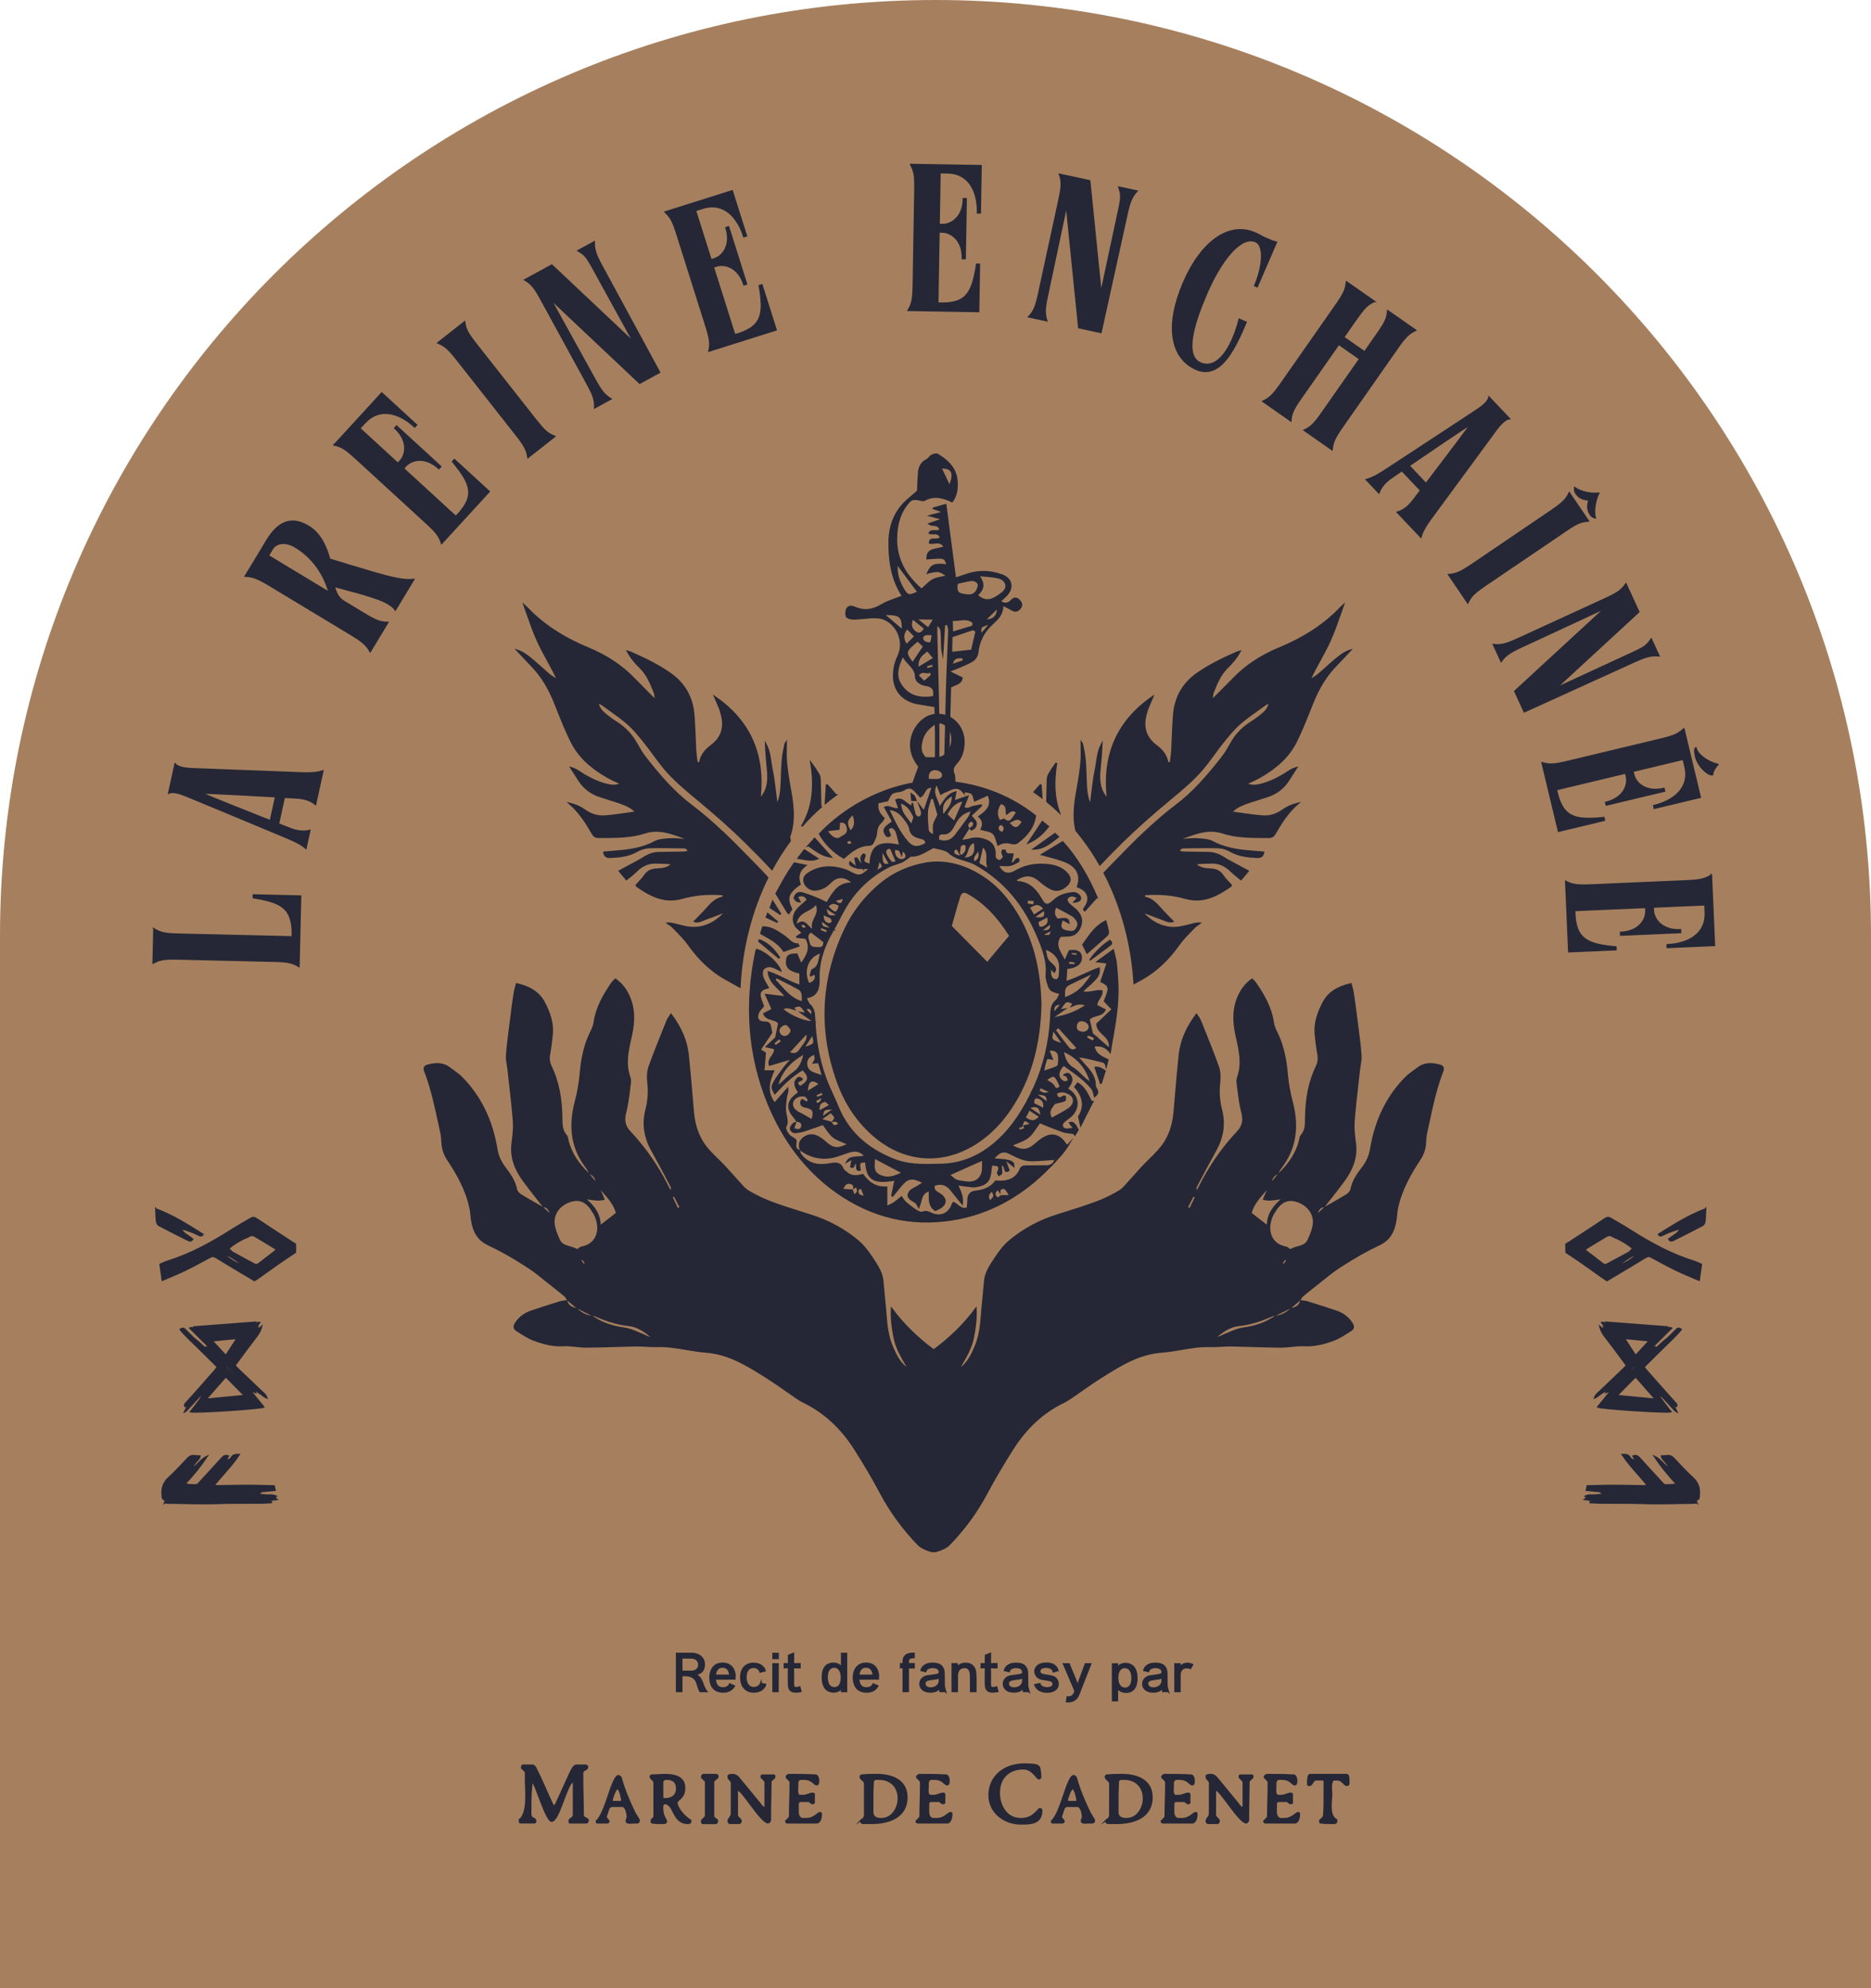 <svg xmlns="http://www.w3.org/2000/svg" id="Calque_2" viewBox="0 0 238.716 253.658"><g id="Components"><g id="_5ff08d49-a6c1-400a-925d-916c96354d6e_13"><path d="m119.358.107h0c65.816,0,119.251,53.435,119.251,119.251v134.193H.107V119.358C.107,53.541,53.541.107,119.358.107Z" style="fill:#a6805e; stroke:#a6805e; stroke-miterlimit:10; stroke-width:.214px;"></path><path d="m29.981,174.22c.107.119.215.256.34.375,1.018.974,2.04,1.943,3.059,2.917.227.217.512.386.65.808-.346-.139-.54-.37-.78-.523-.253-.161-.502-.326-.848-.55.074.179.102.246.155.375-.233-.105-.425-.192-.706-.319.637.785,1.208,1.489,1.776,2.189-.41.205-8.635.757-9.297.597.119-.149.225-.278.327-.411.292-.381.587-.76.869-1.149.099-.136.16-.299.239-.451-.216-.138-.295.025-.384.119-.491.527-.974,1.062-1.462,1.593-.104.114-.213.223-.361.301.155-.38.436-.668.696-.972.258-.301.507-.609.661-.795-.34.302-.792.704-1.256,1.115-.181-.187-.056-.314.061-.443.323-.355.649-.708.968-1.067.914-1.03,1.825-2.062,2.734-3.095.114-.13.209-.277.34-.451-.814-.805-1.615-1.586-2.403-2.378-.786-.79-1.634-1.522-2.354-2.405.235-.169.424-.159.595.009.363.357.715.727,1.082,1.08.157.15.35.262.512.408.381.342.75.698,1.132,1.039.135.12.292.215.439.322.02-.027.04-.053.06-.08-.18-.163-.36-.326-.539-.489.007-.015.014-.03.021-.045.141.059.282.117.423.176.018-.024.036-.047.054-.07-.83-.824-1.66-1.649-2.538-2.521.473-.184.554.284.861.373-.11-.176-.195-.314-.318-.511,2.605-.199,5.144-.393,7.772-.594-.129.249-.21.407-.314.606.347-.144.365-.638.856-.581-.232.35-.439.661-.645.972.017.015.034.03.051.045.108-.097.216-.195.366-.329-.019.116-.028.172-.049.3.186-.16.332-.286.522-.45-.127.452-.296.805-.559,1.145-.932,1.201-1.828,2.431-2.736,3.651-.028.037-.039.086-.073.166Zm1.233,3.825c-.828-.839-1.609-1.63-2.405-2.438-.818.931-1.645,1.874-2.472,2.816.011.03.022.06.033.091,1.611-.156,3.222-.312,4.843-.469Zm-4.031-7.033c-.021.034-.042.069-.063.103.554.601,1.109,1.202,1.696,1.839.497-.766.953-1.47,1.45-2.235-1.093.104-2.088.199-3.083.294Zm2.965,4.604c-.141-.449-.439-.624-.662-.855-.22-.228-.453-.447-.695-.652-.238-.202-.428-.475-.803-.625.356.528,1.385,1.543,2.159,2.133Z" style="fill:#252736; stroke:#252736; stroke-miterlimit:10; stroke-width:.214px;"></path><path d="m21.021,191.696c.05-.13.078-.202.109-.282-.124-.083-.287-.143-.363-.26-.068-.104-.037-.271-.053-.41-.104-.88.134-1.601.816-2.224.848-.774,1.628-1.625,2.416-2.462.255-.271.518-.395.885-.334.207.034.422.024.67.035-.091.398-.413.59-.607.868-.189.269-.394.527-.557.822.803-.403,1.239-1.251,2.056-1.639-.822,1.242-1.759,2.384-2.817,3.506.529.145,1.019.121,1.502.117.098-.001.208-.123.289-.21.984-1.066,1.969-2.131,2.939-3.21.223-.248.445-.39.812-.258-.105.187-.204.363-.31.553.303-.036.564-.093.718-.362.208-.364.546-.394.969-.372-.947,1.424-2.125,2.594-3.232,3.931.215.026.361.06.507.058,1.327-.015,2.654-.051,3.981-.052,1.06-.001,2.12.04,3.217.063.038.186.068.333.108.528-.86.081-1.681.158-2.502.234.001.017.001.033.002.05.157.03.314.059.535.101-.124.066-.179.096-.357.19.5.023.885.027,1.268.063.374.035.767-.07,1.2.14-.12.076-.185.117-.245.154.067.052.137.105.312.24-.712.08-1.299.146-1.887.212-.002.017-.004.035-.006.052.402.019.805.037,1.207.056-.001.026-.001.053-.002.079-.451.021-.903.058-1.354.061-1.804.016-3.61-.027-5.411.043-2.158.085-4.311-.022-6.466-.039-.087-.001-.173-.021-.348-.043Z" style="fill:#252736; stroke:#252736; stroke-miterlimit:10; stroke-width:.214px;"></path><path d="m37.678,159.748c-.667.449-1.34.888-1.999,1.349-.96.67-1.909,1.356-2.863,2.033-.102.072-.214.13-.357.216-.49-.293-.981-.585-1.471-.879-1.149-.69-2.303-1.373-3.444-2.075-.27-.166-.482-.168-.76-.016-1.046.571-2.093,1.143-3.164,1.662-.914.443-1.863.815-2.901,1.264-.1-.716-.186-1.331-.279-1.998.339-.141.64-.293.957-.392,2.909-.912,5.554-2.355,8.111-3.985.824-.525,1.681-.998,2.521-1.498.25-.149.441-.11.691.058,1.519,1.019,3.055,2.01,4.587,3.01.122.079.248.152.372.227v1.023Zm-8.53-.476c.238.225.382.424.576.533.907.507,1.829.988,2.743,1.482.219.118.382.069.573-.084.664-.527,1.345-1.032,2.017-1.55.077-.059.135-.142.254-.27-.947-.577-1.844-1.137-2.757-1.673-.235-.138-.501-.191-.777-.009-.21.138-.464.207-.692.32-.663.329-1.301.697-1.938,1.25Zm2.061,2.345c-.799-.739-1.7-1.32-2.691-1.762.7.891,1.711,1.302,2.691,1.762Z" style="fill:#252736; stroke:#252736; stroke-miterlimit:10; stroke-width:.214px;"></path><path d="m19.907,154.252c2.195.825,4.064,2.031,5.974,3.222-.112.195-.26.195-.423.124-.311-.137-.613-.296-.928-.421-.466-.184-.941-.345-1.453-.449.289.69.988.911,1.488,1.357-.146.249-.352.234-.546.137-1.253-.627-2.506-1.253-3.743-1.909-.149-.079-.266-.328-.288-.512-.058-.481-.056-.97-.082-1.55Z" style="fill:#252736; stroke:#252736; stroke-miterlimit:10; stroke-width:.214px;"></path><path d="m207.442,174.054c-.908-1.22-1.804-2.45-2.736-3.651-.263-.339-.432-.693-.559-1.145.191.164.336.29.522.45-.021-.128-.03-.184-.049-.3.149.135.258.232.366.329.017-.015.034-.03.051-.045-.206-.311-.412-.621-.645-.972.491-.057.508.437.856.581-.103-.199-.185-.357-.314-.606,2.628.201,5.167.395,7.772.594-.123.198-.208.335-.318.511.308-.089.389-.557.861-.373-.878.872-1.708,1.697-2.538,2.521.018.024.036.047.054.07.141-.059.282-.117.423-.176.007.015.014.03.021.045-.18.163-.36.326-.539.489.02.027.04.053.06.08.147-.106.304-.201.439-.322.382-.342.751-.697,1.132-1.039.162-.145.355-.257.512-.408.368-.353.719-.722,1.082-1.08.171-.168.36-.178.595-.009-.719.883-1.567,1.615-2.354,2.405-.788.793-1.589,1.574-2.403,2.378.13.174.225.321.34.451.909,1.034,1.821,2.065,2.734,3.095.319.359.645.712.968,1.067.117.129.242.256.061.443-.463-.412-.916-.814-1.256-1.115.154.186.404.494.661.795.26.303.54.591.696.972-.148-.078-.257-.188-.361-.301-.487-.531-.971-1.065-1.462-1.593-.088-.095-.168-.257-.384-.119.079.152.141.315.239.451.281.389.577.767.869,1.149.102.133.208.262.327.411-.662.16-8.887-.392-9.297-.597.568-.701,1.139-1.405,1.776-2.189-.282.127-.473.214-.706.319.053-.128.081-.195.155-.375-.345.224-.595.39-.848.55-.24.152-.434.383-.78.523.138-.422.423-.591.65-.808,1.018-.973,2.041-1.943,3.059-2.917.124-.119.232-.255.34-.375-.034-.08-.045-.129-.073-.166Zm3.683,4.461c.011-.03.022-.06.033-.091-.827-.943-1.655-1.885-2.472-2.816-.796.807-1.577,1.598-2.405,2.438,1.622.157,3.232.313,4.843.469Zm-3.895-7.796c.497.766.953,1.469,1.45,2.235.588-.637,1.142-1.238,1.696-1.839-.021-.034-.042-.069-.063-.103-.995-.095-1.99-.19-3.083-.294Zm2.276,2.765c-.375.15-.564.423-.803.625-.242.205-.474.424-.695.652-.223.231-.521.406-.662.855.774-.59,1.803-1.605,2.159-2.133Z" style="fill:#252736; stroke:#252736; stroke-miterlimit:10; stroke-width:.214px;"></path><path d="m216.475,191.696c-.05-.13-.078-.202-.109-.282.124-.083.287-.143.363-.26.068-.104.037-.271.053-.41.104-.88-.134-1.601-.816-2.224-.848-.774-1.628-1.625-2.416-2.462-.255-.271-.518-.395-.885-.334-.207.034-.422.024-.67.035.091.398.413.59.607.868.189.269.394.527.557.822-.803-.403-1.239-1.251-2.056-1.639.822,1.242,1.759,2.384,2.817,3.506-.529.145-1.019.121-1.502.117-.098-.001-.208-.123-.289-.21-.984-1.066-1.969-2.131-2.939-3.21-.223-.248-.445-.39-.812-.258.105.187.204.363.31.553-.303-.036-.564-.093-.718-.362-.208-.364-.546-.394-.969-.372.947,1.424,2.125,2.594,3.232,3.931-.215.026-.361.06-.507.058-1.327-.015-2.654-.051-3.981-.052-1.06-.001-2.12.04-3.217.063-.038.186-.068.333-.108.528.86.081,1.681.158,2.502.234-.001.017-.001.033-.002.05-.157.03-.314.059-.535.101.124.066.179.096.357.19-.5.023-.885.027-1.268.063-.374.035-.767-.07-1.2.14.12.076.185.117.245.154-.067.052-.137.105-.312.24.712.08,1.299.146,1.887.212.002.017.004.035.006.052l-1.207.056c.001.026.001.053.002.079.451.021.903.058,1.354.061,1.804.016,3.61-.027,5.411.043,2.158.085,4.311-.022,6.466-.039.087-.001.173-.021.348-.043Z" style="fill:#252736; stroke:#252736; stroke-miterlimit:10; stroke-width:.214px;"></path><path d="m199.818,158.725c.124-.076.251-.148.372-.227,1.531-1,3.068-1.992,4.587-3.01.251-.168.442-.207.691-.058.84.5,1.697.973,2.521,1.498,2.557,1.63,5.202,3.072,8.111,3.985.317.1.618.252.957.392-.093.667-.179,1.281-.279,1.998-1.038-.449-1.987-.821-2.901-1.264-1.072-.52-2.119-1.091-3.164-1.662-.279-.152-.49-.15-.76.016-1.141.703-2.295,1.386-3.444,2.075-.49.294-.981.586-1.471.879-.143-.086-.255-.144-.357-.216-.955-.677-1.904-1.363-2.863-2.033-.659-.46-1.332-.9-1.999-1.349,0-.341,0-.682,0-1.023Zm6.593-.703c-.228-.113-.482-.182-.692-.32-.276-.181-.542-.129-.777.009-.912.536-1.81,1.095-2.757,1.673.119.128.177.211.254.27.672.517,1.353,1.022,2.017,1.55.192.152.355.202.573.084.914-.494,1.836-.975,2.743-1.482.195-.109.338-.308.576-.533-.637-.553-1.275-.921-1.938-1.25Zm2.568,1.832c-.991.443-1.892,1.024-2.691,1.762.98-.46,1.991-.872,2.691-1.762Z" style="fill:#252736; stroke:#252736; stroke-miterlimit:10; stroke-width:.214px;"></path><path d="m217.589,154.252c-2.195.825-4.064,2.031-5.974,3.222.112.195.26.195.423.124.311-.137.613-.296.928-.421.466-.184.941-.345,1.453-.449-.289.69-.988.911-1.488,1.357.146.249.352.234.546.137,1.253-.627,2.506-1.253,3.743-1.909.149-.079.266-.328.288-.512.058-.481.056-.97.082-1.55Z" style="fill:#252736; stroke:#252736; stroke-miterlimit:10; stroke-width:.214px;"></path><path d="m132.729,100.153c-.214.233-.422.477-.623.715l-.144.169c.308.211.618.435.941.681l-.027-.418c-.024-.374-.05-.747-.071-1.121l-.075-.025Z" style="fill:#252736; stroke:#252736; stroke-miterlimit:10; stroke-width:.214px;"></path><path d="m134.79,97.329c-.367.492-.688.977-.971,1.471-.124.215-.158.504-.166.709-.026.821-.042,1.643-.057,2.464l-.006.279c.52.423,1.036.877,1.538,1.355-.634-1.808-.742-3.825-.339-6.277Z" style="fill:#252736; stroke:#252736; stroke-miterlimit:10; stroke-width:.214px;"></path><path d="m167.525,89.552c.745-1.836,1.652-3.304,2.773-4.485.533-.562,1.065-1.127,1.603-1.698l.372-.396c-.705.226-1.291.679-1.876,1.164-.408.339-.81.699-1.198,1.049-.32.287-.64.574-.967.853-.181.154-.385.282-.581.405-.091.058-.182.114-.271.174l-.324.217.168-.352c.37-.776.778-1.522,1.173-2.245.452-.829.881-1.612,1.257-2.438.51-1.116.924-2.301,1.325-3.445.134-.383.268-.766.405-1.147-.22.196-.421.402-.617.604-.155.158-.308.315-.467.464-1.892,1.778-4.204,3.221-7.068,4.409-2.343.972-4.241,2.226-5.805,3.834-.574.592-1.156,1.176-1.755,1.776-.276.277-.557.559-.841.846l-.22.222.037-.31c.01-.078.015-.151.019-.222.01-.15.019-.293.07-.424.455-1.16.925-2.358,1.884-3.282.661-.637,1.155-1.267,1.579-2.018-.018.005-.034.009-.051.014-.138.035-.23.059-.311.095-1.679.736-3.453,1.572-5.055,2.692-1.874,1.31-2.867,3.086-3.036,5.43-.065.886-.101,1.79-.135,2.664-.024.598-.048,1.195-.081,1.792-.019.33-.064.661-.107.982-.021.146-.04.294-.058.44l-.011.083-.376.047-.018-.1c-.144-.82-.596-1.488-1.425-2.102-1.334-.987-1.786-2.322-1.344-3.967l.046-.174c.052-.199.105-.405.184-.602.182-.448.373-.892.565-1.336l.072-.169c-4.423,3.067-6.31,7.241-5.766,12.747l.043.434-.239-.364c-.049-.075-.094-.142-.136-.203-.084-.123-.157-.231-.218-.344-.627-1.154-.496-2.38-.369-3.565l.029-.279c.067-.647.103-1.31.139-1.952.009-.145.017-.291.024-.436-.402.744-.522,1.566-.639,2.364-.049.331-.099.673-.168,1.004-.185.89-.293,1.79-.405,2.742-.051.427-.102.86-.163,1.305l-.055.407-.15-.383c-.281-.716-.356-1.392-.396-2.016-.029-.467-.045-.941-.06-1.4-.037-1.161-.075-2.361-.342-3.521-.015-.065-.027-.13-.04-.195-.04-.207-.076-.394-.179-.54.002.199.006.398.01.596.012.64.024,1.244-.026,1.858-.096,1.164-.286,2.299-.441,3.156-.314,1.731-.668,3.692-.21,5.623,1.114,1.334,2.132,2.806,3.027,4.375.948-1.001,1.91-1.98,2.859-2.914,1.718-1.685,3.65-3.409,6.082-5.425l.066-.055c1.455-1.206,2.959-2.453,4.189-3.93.477-.572.927-1.185,1.362-1.779.372-.507.757-1.031,1.158-1.53.663-.824,1.34-1.665,2.131-2.356.721-.632,1.518-1.197,2.287-1.744.301-.213.601-.426.896-.643.1-.073.211-.124.318-.174.047-.021.095-.043.141-.066l.235-.121-.085.25c-.162.474-.406.847-.747,1.14-.5.431-1.013.814-1.522,1.136-1.053.666-1.845,1.445-2.422,2.383-.135.219-.263.443-.39.667-.265.462-.537.94-.87,1.366-1.982,2.539-3.757,4.573-5.974,6.245-1.225.924-2.516,2.028-4.064,3.477-1.115,1.043-2.202,2.157-3.253,3.234-.319.327-.638.653-.958.98-.295.3-.585.603-.874.907,2.202,4.222,3.523,9.082,3.826,14.073l.138-.077c.252-.141.504-.281.757-.42,1.809-.993,3.381-2.448,4.807-4.449.459-.644,1.025-1.224,1.574-1.782.12-.123.24-.246.359-.369.188-.193.415-.347.635-.494.024-.017.05-.033.074-.051-.258-.017-.489.023-.704.073-.213.049-.426.103-.639.158-.359.093-.731.19-1.105.256-1.691.3-3.311-.284-4.68-1.687l-.336-.343.449.169c.275.102.526.199.761.289.469.181.874.336,1.284.475.135.046.269.102.401.158.393.165.767.32,1.137.197-.099-.1-.196-.199-.293-.297-.289-.293-.573-.579-.85-.872-.128-.137-.253-.277-.378-.419-.581-.655-1.129-1.274-2.032-1.452-.093-.019-.096-.106-.099-.199,0-.025-.001-.052-.003-.077l-.008-.106.106-.008c1.844-.14,3.583.015,5.15.463,2.147.61,3.873-.172,5.809-1.54,0-.004.01-.037.017-.062.004-.014.009-.028.014-.043-.097-.108-.196-.215-.298-.322-.263-.281-.535-.572-.754-.899-.347-.522-.795-.762-1.499-.803-.656-.037-1.32-.075-1.884-.546l-.183-.152.235-.035c.439-.066.876-.075,1.299-.083.184-.004.367-.008.55-.016.051-.003.102-.004.151-.004.915,0,1.708.368,2.484,1.149.221.223.473.423.765.655.125.101.259.207.402.325l.895-1.065c-.133-.075-.243-.138-.354-.198-.282-.154-.566-.304-.852-.454-.643-.339-1.308-.69-1.935-1.081-.645-.403-1.248-.597-1.895-.606l-.793-.011c-.796-.011-1.592-.022-2.388-.04-.124-.003-.243-.031-.358-.06-.05-.013-.1-.025-.149-.035l-.157-.03.089-.134c.152-.229.325-.347.513-.349.3-.004.6-.009.9-.014,1.171-.021,2.382-.04,3.571.001.516.017,1.083.182,1.556.453,1.103.635,2.331.738,3.397.785.028.001.056.002.083.002.456,0,.673-.181.744-.621l-.477-.04c-.396-.033-.787-.066-1.18-.098-1.576-.125-3.252-.356-4.825-1.193-.5-.266-1.142-.31-1.763-.351l-.218-.016c-.415-.03-.847.007-1.264.044-.192.016-.384.032-.575.043l-.733.041,1.066-.384c1.498-.546,3.045-1.11,4.761-.549,1.713.56,3.535.566,5.296.572l.583.003h.011c.368,0,.593-.132.775-.451.773-1.358,1.664-2.756,2.938-3.856-.723.164-1.393.466-1.995.899-.749.539-1.622.796-2.503.727-.858-.06-1.704-.183-2.6-.312-.392-.057-.791-.114-1.2-.169l-.226-.029.166-.154c.601-.559,1.281-.823,1.984-1.066.436-.151.885-.29,1.318-.425.405-.125.825-.256,1.234-.396,1.119-.381,2.005-1.072,2.632-2.055l1.005-1.571c-.33.095-.647.244-.946.443-1.335.89-2.512,1.435-3.705,1.719-.44.105-.89.182-1.541-.022l-.257-.08.242-.117c.202-.099.387-.185.56-.265.338-.157.629-.294.905-.449,2.28-1.287,3.766-2.724,4.675-4.521.649-1.282,1.193-2.647,1.719-3.968.151-.379.302-.757.455-1.134Z" style="fill:#252736; stroke:#252736; stroke-miterlimit:10; stroke-width:.214px;"></path><path d="m106.643,101.421c-.413-.497-.767-.903-1.103-1.268l-.075.025c-.021.359-.043.72-.065,1.079-.024.396-.049.792-.071,1.188.431-.359.872-.703,1.315-1.024Z" style="fill:#252736; stroke:#252736; stroke-miterlimit:10; stroke-width:.214px;"></path><path d="m100.754,100.312c-.155-.86-.346-1.995-.44-3.157-.051-.614-.038-1.219-.026-1.858.004-.198.008-.397.01-.597-.103.147-.14.335-.18.543-.012.065-.024.129-.039.193-.267,1.16-.306,2.361-.343,3.523-.015.458-.03.932-.06,1.397-.038.622-.112,1.298-.395,2.016l-.15.383-.055-.407c-.06-.443-.112-.877-.163-1.303-.113-.954-.221-1.855-.405-2.744-.069-.331-.119-.673-.167-1.003-.117-.799-.237-1.621-.641-2.366.008.143.016.284.023.426.036.645.073,1.312.141,1.964l.029.283c.126,1.185.257,2.409-.369,3.562-.061.112-.133.218-.216.34-.043.062-.089.131-.139.207l-.239.364.043-.434c.545-5.506-1.342-9.68-5.766-12.747.032.075.065.151.099.228.183.425.366.85.538,1.277.078.194.131.398.182.595l.048.18c.442,1.647-.009,2.981-1.344,3.968-.829.614-1.281,1.281-1.424,2.102l-.018.1-.376-.047-.011-.083c-.018-.147-.038-.294-.058-.441-.044-.32-.09-.652-.107-.981-.032-.595-.057-1.19-.081-1.785-.035-.876-.071-1.782-.136-2.671-.169-2.345-1.162-4.12-3.036-5.43-1.602-1.12-3.376-1.956-5.055-2.692-.083-.036-.174-.06-.312-.096-.016-.004-.032-.008-.05-.013.424.751.918,1.381,1.579,2.018.959.924,1.429,2.122,1.884,3.282.052.131.06.273.07.424.004.069.009.144.019.222l.037.31-1.038-1.045c-.606-.608-1.195-1.2-1.776-1.799-1.565-1.608-3.463-2.862-5.806-3.834-2.865-1.188-5.178-2.631-7.068-4.409-.158-.149-.31-.305-.463-.461-.197-.202-.399-.409-.62-.606.138.383.273.768.407,1.152.4,1.144.814,2.326,1.322,3.44.376.823.802,1.603,1.253,2.43.397.726.806,1.475,1.177,2.254l.168.352-.324-.218c-.09-.06-.182-.118-.274-.176-.195-.123-.398-.25-.577-.403-.324-.277-.642-.562-.959-.848-.391-.351-.795-.713-1.205-1.054-.585-.485-1.171-.939-1.876-1.164l.372.396c.538.571,1.069,1.136,1.603,1.698,1.121,1.183,2.027,2.649,2.772,4.485.152.375.303.751.452,1.128.527,1.322,1.071,2.689,1.722,3.974.909,1.797,2.394,3.233,4.675,4.521.276.155.567.292.905.449.173.08.357.166.56.264l.242.118-.257.08c-.651.204-1.101.128-1.54.022-1.192-.282-2.37-.829-3.706-1.719-.299-.199-.616-.349-.946-.443l1.006,1.571c.627.982,1.512,1.674,2.632,2.055.409.141.831.271,1.238.398.432.134.879.272,1.315.423.702.242,1.383.507,1.983,1.066l.166.154-.226.029c-.408.055-.807.112-1.198.169-.895.13-1.742.253-2.601.312-.893.065-1.755-.19-2.503-.727-.603-.434-1.272-.735-1.996-.899,1.273,1.1,2.164,2.498,2.938,3.856.183.319.407.451.775.451h.011l.583-.003c1.762-.006,3.583-.012,5.296-.572,1.713-.559,3.262.004,4.76.549l1.067.384-.733-.041c-.191-.011-.383-.026-.574-.043-.418-.036-.851-.073-1.264-.044l-.218.016c-.622.041-1.265.085-1.764.351-1.572.837-3.248,1.068-4.824,1.193-.396.031-.79.065-1.188.099l-.469.039c.071.44.288.621.744.621.026,0,.055-.001.083-.002,1.065-.047,2.294-.15,3.397-.785.473-.272,1.04-.436,1.557-.453,1.191-.042,2.401-.021,3.57-.001.3.005.601.01.9.014.188.002.36.12.513.349l.089.133-.157.031c-.049.01-.099.022-.147.034-.116.028-.235.058-.359.06-.796.018-1.592.029-2.388.04l-.794.011c-.646.01-1.249.203-1.895.606-.626.392-1.291.742-1.934,1.081-.285.149-.57.3-.854.454-.11.06-.221.123-.353.198l.895,1.065c.144-.118.277-.225.403-.325.292-.232.544-.433.764-.655.819-.823,1.657-1.19,2.636-1.145.183.008.366.012.55.016.423.008.86.017,1.299.083l.235.035-.183.152c-.562.47-1.227.509-1.868.545-.719.042-1.168.281-1.515.804-.218.327-.49.618-.754.898-.101.107-.201.215-.298.322.005.016.01.03.014.044.007.025.018.06.023.068,1.928,1.361,3.655,2.143,5.802,1.534,1.567-.448,3.302-.603,5.15-.463l.106.008-.008.106c-.002.025-.002.052-.003.077-.003.093-.005.181-.099.199-.903.178-1.451.797-2.032,1.452-.125.142-.25.282-.378.419-.276.293-.56.579-.85.872-.097.098-.194.196-.293.297.37.123.744-.032,1.137-.197.133-.056.267-.112.401-.158.408-.139.81-.293,1.277-.472.236-.091.49-.189.769-.292l.449-.169-.336.343c-1.369,1.403-2.989,1.984-4.681,1.687-.374-.067-.746-.163-1.107-.256-.212-.055-.424-.109-.637-.158-.215-.05-.45-.096-.704-.072.024.017.05.033.075.05.22.147.447.301.635.494.12.125.242.25.364.374.547.558,1.111,1.135,1.568,1.777,1.427,2.001,2.999,3.456,4.807,4.449.457.252.913.506,1.369.76l.374.207c.235-4.913,1.459-9.727,3.543-13.938-.527-.57-.998-1.065-1.438-1.512-.318-.324-.637-.649-.954-.976-1.052-1.078-2.14-2.193-3.258-3.238-1.542-1.443-2.834-2.548-4.064-3.477-2.215-1.671-3.989-3.704-5.973-6.245-.334-.427-.607-.905-.872-1.369-.127-.223-.255-.445-.389-.664-.575-.936-1.367-1.716-2.422-2.383-.514-.326-1.025-.708-1.522-1.136-.342-.294-.586-.667-.748-1.14l-.085-.249.235.12c.045.022.092.044.139.065.108.05.22.102.32.175.293.215.591.426.889.637.772.549,1.571,1.116,2.295,1.75.788.689,1.463,1.526,2.114,2.336l.017.021c.401.499.786,1.023,1.158,1.53.435.594.886,1.207,1.362,1.779,1.234,1.481,2.744,2.732,4.204,3.941l.052.043c2.439,2.022,4.371,3.746,6.081,5.425,1.237,1.214,2.356,2.361,3.416,3.503.697-1.286,1.468-2.499,2.308-3.635l-.027-.166c-.012-.071-.024-.125-.034-.168-.019-.082-.032-.142-.01-.204.79-2.189.384-4.434.024-6.413Z" style="fill:#252736; stroke:#252736; stroke-miterlimit:10; stroke-width:.214px;"></path><path d="m104.696,102.988c-.019-1.115-.042-2.308-.08-3.479-.007-.204-.04-.491-.165-.71-.287-.498-.607-.982-.973-1.471.532,3.251.152,5.877-1.19,8.088.758-.865,1.562-1.676,2.408-2.428Z" style="fill:#252736; stroke:#252736; stroke-miterlimit:10; stroke-width:.214px;"></path><path d="m124.72,83.296c.149-1.471.753-2.676,1.844-3.683l.089-.083c.632-.583,1.228-1.135,1.266-2.208l.006-.171.15.08c.153.081.288.149.41.212.237.121.424.216.606.33.43.271.773.196,1.085-.239.217-.304.179-.597-.12-.92-.171-.184-.342-.276-.509-.277h-.002c-.153,0-.307.08-.455.238-.298.317-.726.632-1.397.225l-.119-.073.102-.096c.097-.093.191-.178.281-.26.184-.166.355-.322.504-.491.411-.471.571-.988.452-1.459-.115-.457-.488-.824-1.05-1.033-1.428-.533-2.859-.591-4.259-.17-.326.098-.646.208-1.016.335-.183.062-.375.129-.584.199l-.123.041-.505-3.845-.728-5.543-.294.08c-.423.116-.832.229-1.238.349-.004.002-.01.01-.017.021l1.345.48-1.753.454c.483.132.83.227,1.278.349l.333.092-1.741.602c.163.116.359.135.565.154.321.031.685.065.814.557l.022.087-.081.037c-.2.093-.414.083-.62.076-.31-.012-.538-.019-.682.261.138.061.311.057.484.056.345-.01.715-.012.935.427l.033.067-.052.055c-.193.203-.483.205-.731.197-.364-.005-.604-.006-.633.444.172.052.371.027.582.003.415-.05.882-.109,1.253.419l.084.118-.138.045c-.232.076-.477.125-.713.172-.781.155-1.403.278-1.38,1.254,2.158-.178,2.252-.17,2.518.688l.049.156-.163-.019c-1.456-.172-1.845-.033-2.34.993,1.307-.327,1.496-.282,2.323.271l.198.133-.231.06c-.173.044-.351.08-.527.115-.401.08-.78.155-1.109.331-.34.181-.631.46-.94.756-.141.134-.282.271-.433.401l-.07.06-.07-.06c-2.508-2.172-3.502-4.72-3.04-7.789.171-1.137.55-2.088,1.158-2.908.613-.829.829-.902,1.952-.64.152.035.286.034.351-.002,1.251-.728,2.438-.33,3.549.161.471-.646.662-1.397.619-2.418-.064-1.481-.826-2.58-2.475-3.56-.14-.084-.48-.013-.717.101-.108.053-.201.155-.3.264-.106.116-.216.237-.359.31-.619.315-.953.83-1.019,1.576-.047.526-.068,1.052-.091,1.607-.01.246-.021.497-.033.752l-.002.046-.356.311c-.259.227-.532.466-.81.699-1.607,1.346-2.441,3.16-2.477,5.393-.046,2.888.48,5.08,1.657,6.898l.07.108-.12.048c-.288.117-.575.221-.856.322-.605.219-1.176.425-1.683.732-1.23.744-2.346.849-3.518.327-.254-.113-.491-.137-.664-.066-.132.053-.231.16-.297.318-.116.284-.138.761.01.95.144.185.581.259.935.257.398-.009.808-.049,1.203-.088.612-.06,1.247-.126,1.865-.07.939.08,1.858.727,2.401,1.688.591,1.047.626,2.265.096,3.342-.322.654-.509,1.48-.525,2.325-.037,1.925,1.173,3.311,3.157,3.618.414.064.828.135,1.288.213.239.041.491.085.763.13l.088.015.001.089c.008.521.019,1.062.03,1.615.026,1.258.054,2.559.039,3.873l-.015,1.403.01-.001c.11-.004.22-.004.328,0h.014c.002-.41.006-.82.009-1.23.006-.69.011-1.379.011-2.068-.002-2.999-.086-6.048-.167-8.997-.038-1.371-.076-2.742-.105-4.113-.004-.158-.001-.316.003-.503.002-.099.004-.205.006-.324l.003-.254.179.18c.455.454.455.484.478,2.054v.032c.008.5.024.967.115,1.433l.217-3.618.427-.069.021.099c.016.072.036.144.057.217.047.168.096.341.089.519-.036,1.056-.08,2.11-.124,3.166-.065,1.557-.131,3.166-.172,4.749-.052,2.072-.101,4.146-.149,6.218l-.06,2.54c.143.006.284.014.427.022l.244-9.489.048-.03c.185-.118.375-.198.559-.276.431-.182.774-.326.873-.86l-1.716-.842.225-.09c.162-.065.305-.12.435-.17.25-.097.447-.173.64-.26.163-.072.328-.143.493-.212.461-.193.939-.395,1.348-.67.279-.189.536-.615.57-.95Zm-4.526-23.63c.603.008.974.145,1.169.435.231.344.191.886-.128,1.709l-.09.231-1.122-2.378.171.003Zm-5.763,12.53l.018-.291,2.705,3.628-.119.055c-.428.199-.717.308-.944.308-.328,0-.528-.226-.834-.733-.607-1.01-.885-2.007-.825-2.966Zm2.572,9.587l.072-.061.802.739-1.44,2.146-.09-.124c-.926-1.277-.901-1.379.656-2.699Zm-1.347.503l-.071-.114c-.446-.715-.424-1.294.074-1.935l.074-.097,1.024,1.048-1.102,1.099Zm2.018-.897c.006-.112.061-.273.292-.401.138-.076.305-.071.519-.065.107.003.228.006.365.001l.133-.006-.022.131c-.021.12-.034.231-.047.333-.029.243-.052.435-.157.591-.026.039-.07.064-.131.074-.024.005-.053.007-.085.007-.174,0-.435-.064-.575-.163-.192-.137-.301-.324-.291-.502Zm.282-1.127c-.193.284-.407.549-.71.549-.121,0-.256-.042-.41-.143-.571-.375-.731-.943-.46-1.644l.053-.138,1.583,1.294-.056.081Zm-5.238-1.91l.294.002c1.83.009,2.152.284,2.154,1.844l.001.231-2.449-2.077Zm6.414,10.477l-.015.074-.074.011c-.352.054-.685.08-.997.08-1.312,0-2.28-.475-3-1.459-.839-1.147-.607-2.276.039-3.728l.085-.19.105.181c.207.357.464.633.713.898.436.468.85.908.861,1.68.01.562.666.948,1.31,1.039.409.058.688.197.851.428.168.236.208.56.122.987Zm-.545-3.103l.111-.08.19.486-.057.049c-.252.221-.504.44-.843.733l-.074.064-.07-.067c-.185-.18-.373-.363-.579-.565l-.167-.162.054-.075c.317-.443.673-.388.959-.342.181.028.339.055.477-.041Zm-.43-.808l.845-.242.119.454-.852.21-.112-.422Zm-1.06.323l-.008-.181c-.052-1.092.499-1.518,1.081-1.97l.153-.118.861.993-2.088,1.275Zm1.35-5.075l-1.585-1.253,2.325.027-.74,1.226Zm6.684.843l-.017-.266c-.049-.777-.014-.819.938-1.13l.357-.117-1.278,1.513Zm2.179-3.247c-.124,1.085-.751,1.298-1.411,1.367l-.307.032.222-.216c.384-.372.769-.744,1.315-1.272l.214-.207-.033.296Zm-2.256-4.351c.241.028.485.048.73.068.549.045,1.117.092,1.657.232.488.128.853.471.927.872.044.233.024.69-.594,1.137-.57.412-1.145.827-1.789.827-.389,0-.801-.151-1.253-.546l-.09-.078.088-.081c.769-.701.838-1.398.225-2.264l-.139-.195.238.027Zm-2.952,1.048l.013-.071.07-.015c.158-.033.32-.072.485-.111.428-.102.871-.206,1.327-.25.015-.001.029-.002.045-.002.269,0,.672.202.776.446.135.318-.137.81-.193.906-.265.455-.629.574-1.009.574-.221,0-.447-.04-.662-.078l-.18-.031c-.269-.044-.457-.146-.576-.314-.157-.222-.186-.537-.097-1.055Zm-.531,4.659c.275.009.55-.021.817-.051.597-.069,1.216-.141,1.751.308l.042.035-.035.485-2.647.801-.043-1.583.114.005Zm-.149,5.72l.048-.191c.19-.757.679-.769,1.073-.778.067-.001.135-.003.202-.008l.081-.006.027.076c.031.089.061.178.093.268l.034.101-1.559.539Zm2.568-1.863l-.075.009-2.533.281.037-2.062,2.715-.919.431.236-.018.079-.557,2.375Z" style="fill:#252736; stroke:#252736; stroke-miterlimit:10; stroke-width:.214px;"></path><path d="m178.075,155.641c.037-.218.057-.439.076-.652.022-.247.046-.501.095-.751.503-2.483,1.74-4.588,2.886-6.318.292-.434.51-.932.614-1.405.073-.316.096-.651.117-.976.022-.335.046-.681.123-1.015.083-.378.164-.759.246-1.139.479-2.242.976-4.561,1.818-6.745.078-.204.088-.367.028-.485-.055-.107-.171-.185-.347-.233l-.001-.001c-1.198-.335-2.057-.237-2.786.312-.154.117-.311.231-.469.343-.383.275-.779.56-1.109.897-2.339,2.348-3.833,5.373-4.441,8.992-.149.946-.49,1.74-1.07,2.498-.651.849-1.254,1.7-1.46,2.784-.057.281-.342.565-.6.722-.612.379-1.247.738-1.861,1.086-.285.161-.568.322-.851.485l-.081.056c-.26.24-.529.489-.788.739l-.375.36.202-.479c.135-.319.338-.801.882-.805l.022-.029c.27-.349.543-.694.816-1.04.585-.741,1.19-1.507,1.751-2.287,1.127-1.551,1.585-3.063,1.4-4.625l-.04-.337c-.1-.822-.202-1.673-.14-2.493.112-1.545.289-3.104.46-4.613.071-.633.143-1.266.21-1.9.023-.224.061-.451.098-.672.071-.427.144-.869.112-1.289-.075-1.103-.221-2.226-.361-3.31-.047-.362-.094-.724-.139-1.085-.158-1.232-.303-2.347-.47-3.497-.038-.259-.11-.524-.186-.807-.035-.129-.071-.262-.106-.402-1.767.405-2.889,1.17-3.526,2.402-.584,1.141-1.156,2.519-.979,4.099l.032.291c.076.689.155,1.401.286,2.092.116.637.06,1.139-.179,1.626-.917,1.897-1.355,4.027-1.38,6.704,0,.77,0,1.5-.576,2.141-.095.107-.129.284-.165.472-.016.079-.031.159-.051.234-.393,1.492-1.242,2.85-2.6,4.149l-.102.109-.961,1.204.053-.385c.074-.543.477-.819.774-.98l.041-.022.023-.05c.095-.2.203-.427.352-.619,1.835-2.356,2.311-5.106,1.451-8.407-.317-1.194-.527-2.368-.624-3.489-.186-2.234-.628-3.976-1.389-5.481-.21-.419-.345-.812-.399-1.171-.273-1.952-1.254-3.584-2.273-5.057-.084-.127-.201-.238-.336-.368-.025-.023-.051-.048-.076-.073-.847.61-1.435,1.395-1.85,2.46-.69,1.769-.425,3.546-.115,4.897l.018.077c.368,1.632.75,3.318.148,5.032-.085.236-.112.509-.075.748.043.309.081.617.119.926.112.908.229,1.847.459,2.733.244.938.248,1.732-.525,2.561-1.626,1.726-3.041,3.659-4.204,5.748-.199.353-.389.721-.573,1.076-.114.222-.229.442-.346.663l-.105.197-.088-.206c-.081-.192-.076-.358.015-.523l.455-.859c.636-1.206,1.294-2.453,1.976-3.662.976-1.735,1.225-3.456.759-5.261-.293-1.126-.371-2.283-.232-3.438.089-.75.03-1.476-.165-2.043-.598-1.676-1.278-3.359-1.937-4.987l-.371-.917c-.073-.172-.186-.337-.317-.527-.046-.066-.093-.135-.141-.207-1.269,1.708-1.955,3.32-2.156,5.066-.188,1.718-.335,3.472-.477,5.168-.064.753-.127,1.506-.193,2.259-.178,1.938-.805,3.488-1.917,4.742-.393.451-.826.878-1.246,1.29-.288.283-.585.575-.865.872-.283.298-.558.608-.823.908-.258.293-.525.595-.798.882-.11.118-.218.242-.326.367-.315.361-.64.735-1.046.981-.991.584-2.003,1.067-3.008,1.438-1.312.487-2.667.912-3.977,1.323-.336.105-.673.211-1.009.317-2.15.675-4.123,1.735-5.864,3.151-1.034.837-1.707,1.889-2.42,3.003-.419.665-.81,1.393-.881,2.283-.056.669-.122,1.338-.189,2.007-.088.886-.179,1.802-.242,2.702-.121,1.523-.367,2.653-.798,3.664-.423.98-.873,1.915-1.731,2.602l-.074.06-.126-.126.031-.082.066-.113c.645-1.099,1.312-2.234,1.571-3.514.213-1.082.416-2.361.347-3.728-1.45,1.956-3.189,3.674-5.309,5.245l-.064.047-.064-.047c-2.119-1.578-3.854-3.296-5.299-5.245-.069,1.387.146,2.712.347,3.729.257,1.273.921,2.406,1.563,3.501l.113.192-.12.133-.088-.053c-.86-.689-1.31-1.624-1.731-2.602-.43-1.01-.676-2.139-.799-3.663-.065-.859-.15-1.733-.232-2.578-.069-.711-.139-1.421-.197-2.132-.072-.893-.463-1.619-.874-2.272-.717-1.121-1.392-2.175-2.427-3.014-1.768-1.438-3.688-2.469-5.875-3.151-.364-.116-.728-.231-1.092-.345-1.278-.403-2.6-.819-3.883-1.296-1.004-.371-2.016-.855-3.008-1.438-.399-.241-.72-.606-1.03-.958-.116-.133-.232-.265-.352-.39-.266-.286-.526-.581-.788-.878-.271-.306-.543-.613-.822-.913-.288-.305-.594-.605-.891-.895-.413-.404-.84-.823-1.231-1.268-1.105-1.257-1.73-2.808-1.906-4.741-.068-.773-.134-1.546-.198-2.319-.141-1.676-.286-3.409-.472-5.108-.202-1.745-.889-3.358-2.157-5.065-.05.074-.099.144-.145.211-.131.189-.245.352-.311.522l-.347.856c-.666,1.647-1.356,3.352-1.963,5.05-.194.566-.253,1.292-.164,2.042.14,1.155.061,2.312-.232,3.439-.466,1.804-.217,3.524.76,5.26.667,1.184,1.312,2.405,1.935,3.586l.496.938c.086.157.087.323.004.521l-.089.209-.104-.202c-.087-.167-.173-.335-.259-.504-.208-.407-.423-.829-.649-1.232-1.165-2.09-2.58-4.024-4.206-5.749-.773-.829-.769-1.623-.525-2.561.231-.886.347-1.823.459-2.731.038-.31.076-.618.119-.927.03-.265.004-.531-.075-.749-.601-1.715-.22-3.401.149-5.033l.018-.077c.31-1.351.575-3.127-.115-4.897-.414-1.065-1.003-1.85-1.85-2.46-.03.029-.06.059-.09.087-.132.125-.246.233-.334.356-1.014,1.478-1.991,3.115-2.262,5.053-.054.348-.188.731-.41,1.173-.764,1.512-1.188,3.202-1.379,5.481-.095,1.119-.305,2.293-.623,3.489-.86,3.3-.385,6.051,1.451,8.407.113.144.195.309.274.467.024.049.05.099.076.148l.029.057.036.019c.291.157.689.43.775.978l.064.398-1.073-1.325c-1.358-1.301-2.209-2.658-2.6-4.149-.021-.076-.036-.157-.052-.238-.036-.185-.07-.361-.165-.468-.567-.63-.576-1.346-.586-2.103v-.037c-.013-2.63-.46-4.823-1.37-6.704-.239-.489-.295-.99-.179-1.626.131-.69.21-1.4.286-2.088l.032-.295c.179-1.58-.394-2.958-.978-4.099-.638-1.232-1.76-1.997-3.526-2.402-.036.142-.072.276-.107.406-.077.28-.148.545-.186.803-.159,1.035-.308,2.146-.469,3.497-.045.361-.092.723-.139,1.085-.141,1.084-.286,2.206-.361,3.309-.033.423.041.866.112,1.296.036.218.074.444.098.666.068.646.141,1.292.214,1.937.169,1.497.344,3.045.456,4.577.061.819-.041,1.67-.141,2.491l-.04.339c-.184,1.562.274,3.075,1.4,4.625.557.773,1.156,1.533,1.736,2.268.278.352.557.704.832,1.06l.021.029c.545.003.748.485.883.805l.191.456-.362-.336c-.139-.127-.273-.255-.407-.381-.129-.121-.256-.241-.383-.359l-.026-.024-.056-.031c-.287-.166-.576-.33-.866-.494-.609-.345-1.239-.702-1.847-1.077-.257-.158-.543-.442-.598-.721-.202-1.057-.781-1.887-1.461-2.786-.581-.758-.921-1.552-1.069-2.498-.606-3.607-2.101-6.633-4.441-8.991-.33-.338-.727-.622-1.109-.897-.157-.112-.315-.226-.469-.343-.732-.551-1.593-.645-2.786-.312-.177.049-.293.127-.348.234-.06.118-.05.281.028.485.841,2.18,1.336,4.494,1.815,6.732.082.385.165.769.249,1.153.076.331.1.677.122,1.01.021.325.044.661.117.978.102.465.317.964.606,1.406,1.147,1.723,2.39,3.82,2.894,6.317.05.252.073.508.096.755.019.213.039.434.076.648.251,1.62.894,2.562,2.149,3.151,1.512.707,3.073,1.589,4.913,2.776.866.557,1.69,1.221,2.484,1.862.344.277.686.554,1.033.823.535.417.959.762,1.334,1.083.1.085.165.203.229.317.029.053.059.105.091.154l.021.018,1.143.964.105.053c.722.366,1.309.658,1.849.92l.084.029.052-.001c.078-.004.153-.002.23.028,1.629.721,2.948,1.103,4.279,1.242.947.108,1.875.571,2.84,1.417l.341.298-.439-.114c-.238-.062-.455-.165-.664-.265-.14-.066-.271-.129-.406-.179l-.002-.001c-.172-.067-.343-.141-.515-.214-.527-.224-1.072-.455-1.621-.53-1.147-.152-2.104-.419-3.01-.839-.288-.14-.562-.303-.828-.461-.102-.06-.206-.122-.31-.183l-.031-.019-.06-.009c-.698-.097-1.322-.406-1.907-.947l-.038-.035-.042-.009c-.477-.104-1.042-.311-1.21-.99-.065.009-.13.016-.195.022-.203.021-.395.042-.583.096l-.631.197c-1.02.316-2.074.644-3.103,1.001-.86.298-1.527.808-1.984,1.518-.136.205-.186.388-.151.546.03.136.127.256.288.355.144.089.287.181.431.273.555.354,1.128.721,1.739.947,1.472.556,2.64.771,3.787.704.519-.03,1.06.031,1.576.087.439.048.893.097,1.329.094,1.192-.007,2.404-.043,3.577-.079.94-.028,1.914-.059,2.871-.071.41-.007.818.019,1.217.042.459.026.936.053,1.401.038,1.265-.049,2.507.167,3.713.371.809.137,1.645.278,2.469.339,2.899.215,5.211,1.656,7.447,3.051l.231.144c.865.542,1.714,1.137,2.534,1.711.432.303.863.606,1.3.902.071.046.144.095.218.144.229.151.465.309.718.428,2.633,1.26,4.845,3.281,6.574,6.009,1.216,1.895,2.33,3.796,3.314,5.648,1.275,2.385,2.885,4.587,4.782,6.545.4.411,1.047.656,1.625.843.06.019.113.024.177.029l.064.006h.004c.014,0,.035.003.058.005.037.005.075.004.106,0,.024-.003.048-.005.07-.005l.049-.006c.062-.005.112-.01.18-.03.578-.185,1.224-.431,1.614-.841,1.906-1.956,3.515-4.158,4.782-6.546.993-1.85,2.107-3.75,3.315-5.648,1.766-2.769,3.919-4.733,6.583-6.009.255-.123.504-.288.745-.446l.193-.127c.394-.27.788-.546,1.183-.823.858-.601,1.745-1.223,2.648-1.788l.237-.147c2.234-1.394,4.544-2.834,7.432-3.048.83-.06,1.671-.202,2.483-.34,1.204-.202,2.446-.415,3.708-.37.461.015.938-.013,1.397-.038.399-.024.808-.055,1.221-.042.96.013,1.935.043,2.877.071,1.169.036,2.378.072,3.563.079.44-.005.9-.046,1.34-.094.518-.056,1.051-.114,1.575-.087,1.147.065,2.314-.149,3.786-.703.608-.23,1.19-.599,1.752-.956.14-.089.279-.178.419-.265.161-.1.258-.22.288-.355.035-.158-.016-.341-.15-.545-.459-.711-1.127-1.222-1.986-1.519-1.029-.356-2.085-.685-3.106-1.002l-.631-.197c-.182-.052-.382-.073-.575-.094-.067-.007-.135-.015-.2-.022-.167.674-.732.883-1.21.989l-.042.009-.038.035c-.585.541-1.209.851-1.908.947l-.059.009-.032.019c-.104.06-.208.122-.31.183-.266.158-.54.321-.826.46l-.002.001c-.893.414-1.878.689-3.012.839-.548.075-1.094.308-1.622.531-.171.073-.342.145-.512.213-.141.052-.275.115-.419.183-.209.099-.424.2-.653.262l-.443.119.346-.303c.965-.846,1.893-1.309,2.839-1.417,1.337-.139,2.653-.521,4.268-1.241.08-.032.163-.033.242-.029l.074.001.06-.03c.435-.21.864-.425,1.296-.642l.662-.334c.381-.319.761-.64,1.14-.96l.021-.018c.031-.047.06-.099.089-.15.064-.116.129-.235.231-.321.377-.324.801-.668,1.334-1.083.347-.27.69-.546,1.033-.823.795-.642,1.618-1.306,2.484-1.862,1.842-1.188,3.403-2.071,4.913-2.776,1.256-.589,1.898-1.531,2.149-3.15Zm-103.411,5.583l-.064-.086.053.094c-.042.03-.083.06-.124.081l-.083.043-.053-.076c-.047-.065-.091-.13-.135-.194-.051-.075-.102-.149-.155-.225l-.072-.101.11-.057c.019-.01.034-.022.049-.034.015-.011.028-.022.043-.031l.079-.051.06.072c.11.131.212.273.31.409l.061.086-.08.069Zm1.348-3.328c-.353.659-.99,1.087-1.843,1.237-.102.021-.209.113-.304.194-.048.041-.093.08-.135.108l-.047.032-.054-.021c-.073-.03-.149-.064-.228-.099-.188-.083-.383-.17-.586-.217-.626-.154-1.21-.34-1.474-.931-.316-.698-.607-1.385-.679-2.103-.122-1.321.772-2.483,2.227-2.893,1.144-.333,2.064.13,2.803,1.43l.045.068c.078.119.158.241.212.374.454,1.043.477,2.045.061,2.818Zm2.624-3.073c-.65.5-1.22.94-1.919,1.489l-.163.128-.01-.207c-.068-1.385-.743-2.263-1.734-3.156l-.263-.236.597.089c.722.109,1.301.195,1.882.04-.159-.373-.304-.698-.448-1.022l-.315-.704.603.676c.762.853,1.549,1.733,1.809,2.794l.017.067-.055.043Zm8.087-.727c-.039.017-.074.036-.107.056-.026.015-.052.029-.077.042l-.097.048-.047-.097c-.221-.451-.44-.901-.65-1.353l-.041-.088.084-.049c.026-.016.056-.029.085-.043.024-.012.05-.022.071-.036l.099-.061.286.561c.148.292.296.582.447.871l.054.102-.106.046Zm65.804-1.302c-.109.225-.217.449-.324.675-.108.225-.216.45-.326.676l-.047.098-.098-.049c-.023-.013-.049-.026-.073-.041-.035-.019-.071-.04-.11-.058l-.104-.046.053-.102c.162-.31.32-.621.479-.936l.252-.495.099.06c.022.013.047.024.071.035.03.014.06.027.087.044l.086.05-.044.089Zm9.191,3.646l-.163-.128c-.7-.55-1.27-.989-1.919-1.489l-.055-.043.017-.067c.26-1.06,1.047-1.941,1.809-2.794l.603-.676-.316.71c-.144.322-.289.646-.446,1.017.578.155,1.157.069,1.88-.04l.599-.089-.263.236c-.992.894-1.667,1.772-1.734,3.156l-.01.207Zm2.449,4.421c-.099.138-.197.275-.286.415l-.052.081-.086-.043c-.039-.019-.076-.046-.114-.073l-.086-.062.04-.102c.102-.142.202-.282.303-.413l.054-.069.078.039c.026.013.05.029.073.046.013.009.025.019.039.025l.108.057-.071.101Zm2.761-2.659c-.264.59-.847.776-1.472.93-.205.048-.4.135-.589.219-.078.034-.153.067-.227.098l-.054.021-.047-.033c-.042-.028-.086-.066-.133-.107-.095-.081-.202-.174-.309-.196-.849-.149-1.486-.577-1.84-1.236-.415-.773-.393-1.775.064-2.821.053-.131.134-.255.212-.374l.046-.07c.734-1.293,1.65-1.758,2.801-1.425,1.431.405,2.347,1.595,2.226,2.892-.07.722-.374,1.435-.679,2.104Z" style="fill:#252736; stroke:#252736; stroke-miterlimit:10; stroke-width:.214px;"></path><path d="m141.918,132.521c.372-2.167.723-4.215.689-6.346-.018-.996-.085-2.069-.209-3.281-.038-.376-.133-.745-.244-1.172-.041-.16-.084-.328-.127-.505l-2.003,1.453,1.279.148-.803,2.39c1.002.486,1.101.78.692,1.83-.066.17-.13.34-.189.5l-.062.166,1.001,1.071-1.969,1.862c.014.414.228.786.708,1.234l.104.097c.378.346.85.777.812,1.633l-.009.22-2.234-1.929-.43-1.856.037-.042c.235-.259.577-.355.908-.448.446-.126.868-.244,1.101-.723l-1.083-.538.006-.072c.028-.331.196-.597.358-.855.186-.295.363-.574.317-.934-.344-.053-.685.014-1.045.084-.422.081-.857.167-1.327.053l-.201-.049.156-.136c1.911-1.66,2.139-1.94,2.071-2.853-.627.219-1.222.49-1.849.776-.713.325-1.451.661-2.266.929l-.15.05.122-1.761.089-.01c1.245-.138,1.837-.63,1.76-1.464-.023-.249-.11-.43-.266-.553-.236-.188-.647-.245-1.214-.175l-.586,1.35-.102-.208c-.094-.19-.198-.376-.3-.555-.438-.772-.85-1.503-.213-2.441l.03-.043.345-.019c.223-.014.444-.027.665-.03.645-.011,1.112-.314,1.426-.925.414-.809.309-1.558-.315-2.228-.162-.174-.353-.33-.539-.48-.167-.135-.34-.275-.495-.432-.138-.138-.312-.436-.249-.639.064-.198.352-.378.569-.406.161-.022.32.037.489.099.071.025.145.053.224.075l.159.044-.487.586c.776-.081.77-.385.769-.491-.007-.297-.402-.626-.799-.663-.056-.005-.118-.005-.191.004-1.007.102-1.709.373-2.277.881-.497.443-.778.65-1.053.604-.266-.043-.457-.304-.763-.837-.758-1.321-1.681-1.978-2.902-2.064-.074-.006-.124-.06-.163-.102-.013-.013-.024-.026-.037-.037l-.114-.098.13-.076c1.232-.719,2.068-.649,3.083.266.419.375.892.696,1.367.931.772.379,1.438.03,1.862-.329.336-.286.504-.561.515-.842.01-.285-.143-.58-.468-.899-.871-.856-1.993-.998-3.076-1.024-.059-.001-.117-.002-.176-.002-1.171,0-2.228.284-3.226.867-.451.264-.861.346-1.224.238-.361-.105-.665-.394-.903-.858l-.08-.155h.175c.149,0,.298.006.444.013.33.013.639.027.935-.031.357-.072.702-.276,1.035-.474l.045-.025c.008-.051-.006-.185-.039-.291-.065-.009-.189,0-.22.022-.111.093-.201.216-.296.346-.04.055-.079.108-.12.16l-.055.068-.258-.135.234-1.062c-.089-.009-.186-.006-.281-.001-.292.017-.649.031-.716-.469-.087-.023-.257-.037-.299-.016-.032.023-.07.183-.052.348.006.053.042.12.078.185.058.107.118.218.079.328-.069.196-.289.435-.493.465-.19.039-.477-.182-.56-.366-.062-.139-.053-.296-.043-.448.005-.073.01-.147.005-.218-.054-.794-.438-1.315-1.173-1.595-.722-.273-1.381-.312-2.014-.117-.151.046-.309.07-.525.105-.121.019-.262.042-.433.073l-.238.043.995-1.592-.051-.062.024-.017c-.082-.155-.106-.303-.074-.44.041-.173.171-.319.385-.435.043-.025.1-.023.174.006.019.008.181.076.217.19.131.411-.153.582-.36.706-.017.01-.034.021-.051.03l.001.002-.006.009.023.035c.025.038.065.099.09.126.204-.043.392-.189.506-.393.107-.191.129-.4.059-.574-.067-.163-.199-.308-.352-.476-.077-.085-.158-.174-.237-.273l-.062-.077,1.352-1.27-.032-.066-.232.044c-.25.047-.501.094-.749.148-.095.021-.19.064-.289.108-.25.114-.532.241-.878.041l-.078-.046.531-1.398-1.755.604.214-1.163c-.848.229-1.258.83-1.728,1.52-.072.105-.145.213-.222.32l-.144.203-.048-.244c-.058-.287-.171-.554-.28-.811-.239-.566-.487-1.152-.088-1.895l.109-.205.521,1.353c.053-.032.099-.061.142-.089.133-.085.237-.152.355-.19.16-.051.319-.125.487-.204.554-.261,1.182-.556,1.825.167-.003-.008.043-.011.074-.014.056-.004.119-.008.177.005.081.019.168.032.255.046.247.037.502.076.664.235.158.154.217.397.278.651.019.08.039.162.062.246l1.725-.782.042.103c.567,1.388-.339,2.098-1.203,2.706.5.439.599.983.292,1.623.142.037.285.067.426.097.418.088.814.171,1.075.42.27.255.38.646.497,1.062.037.133.076.269.12.399.552-.327,1.112-.388,1.751-.193.227.068.557.032.702-.078,1.395-1.044,2.106-2.103,2.299-3.426-2.943-2.32-6.371-3.75-10.191-4.25l-.084-.012-.009-.084c-.013-.128-.018-.252-.022-.371-.009-.235-.017-.439-.089-.606-.282-.647.022-1.062.359-1.43.572-.625.872-1.437.918-2.481.048-1.122-.379-2.168-1.172-2.871-.733-.65-1.717-.931-2.687-.771-1.454.239-2.749,1.812-2.887,3.505-.087,1.067.243,2.059,1.012,3.031l.037.047-.775,2.148-.06.012c-6.558,1.225-10.671,5.168-11.854,6.443.721,1.275,1.753,2.305,3.072,3.063,1.056-.941,1.98-1.654,3.298-1.654h.005c.123,0,.335-.144.398-.27.206-.412.408-.815.443-1.218.053-.587.169-1.025.589-1.393.105-.093.186-.221.28-.368.031-.049.064-.1.099-.151-.659-.608-.899-1.207-.778-1.933l.012-.07.273-.065c.156-.036.301-.07.445-.102.142-.03.283-.057.41-.08l.099-.019c.47-1.01.517-1.035,1.58-1.2l.036-.006c.213-.033.428-.146.629-.264.462-.273.888-.196,1.268.221l.685.75c.227-.104.35-.324.478-.556.179-.318.38-.678.884-.678.015,0,.03,0,.046.001l.143.006-1.075,3.135-.546-.711c.084.216.165.436.231.659.056.19.034.546-.127.671-.159.124-.301.115-.393.086-.154-.049-.286-.199-.345-.391-.113-.37-.194-.744-.281-1.141-.019-.089-.039-.179-.059-.271l.043.455-.158-.057c-.28-.1-.505-.277-.723-.448-.387-.305-.696-.547-1.206-.324l.389,1.13-.137.012c-.301.024-.565-.06-.822-.144-.317-.101-.594-.188-.858-.056l1.02,1.836-.085.054c-1.056.675-1.155.966-.907,1.449.106.206.214.318.326.343.089.021.18-.011.287-.086v-.035c-.001-.038-.001-.071-.008-.09-.024-.06-.053-.122-.081-.184-.066-.142-.135-.288-.156-.447-.013-.084.061-.144.144-.198.088-.058.31-.182.422-.109.246.156.434.369.502.57.125.367.213.737.306,1.13.038.159.076.32.117.482l.043.168-.17-.037c-1.344-.298-2.269-.235-2.827.193-.495.377-.75,1.055-.805,2.134l-.008.152-.14-.059c-.069-.029-.14-.053-.206-.075-.165-.057-.32-.11-.433-.223-.156-.157.019-.574.026-.592.065-.151.079-.274.041-.336-.024-.039-.079-.061-.161-.066-.052.015-.219.235-.273.419-.026.09-.001.21.037.394.022.107.049.233.071.386l.075.508-.272-.435c-.078-.126-.144-.234-.2-.33-.119-.199-.2-.335-.298-.449-.034.005-.097.023-.141.036-.018.005-.034.01-.051.015l.231,1.155c.141.027.288.049.442.069.189.024.386.021.615.014.114-.003.236-.006.371-.006h.274l-.202.185c-.896.82-1.228.895-2.081.477-.081-.039-.162-.08-.242-.121-.261-.132-.529-.269-.805-.355-1.64-.519-3.06-.412-4.339.326-.482.276-.907.618-.753,1.238.122.491.676,1.013,1.309,1.013h.014c.39-.005.846-.131,1.25-.348.252-.135.468-.337.695-.551.114-.107.228-.214.347-.312.708-.585,1.708-.504,2.429.199l.19.184-.264-.001h-.01c-1.57,0-2.215,1.09-2.962,2.352l-.097.165-.088-.041c-.153-.071-.3-.142-.443-.211-.31-.15-.606-.293-.906-.412-.652-.261-1.185-.449-1.677-.595-.521-.156-.868.039-1.055.594.163.3.33.472.639.472.019,0,.04,0,.061-.002l-.376-.632.122-.044c.499-.182.897-.185,1.207.398l.039.073-.062.056c-.112.102-.226.201-.339.301-.26.229-.506.444-.741.679-.677.672-.837,1.537-.419,2.223l.046-.233c.204-1.045.888-1.4,1.49-1.714.384-.199.746-.388.987-.729l.111-.159.074.18c.287.698.04,1.21-.199,1.705-.208.428-.403.832-.261,1.355l.082.305-.25-.191c-.171-.13-.315-.281-.453-.428-.409-.432-.704-.746-1.414-.218l-.2.149c.007.011.014.022.021.033.131.197.32.359.52.53.095.081.19.164.282.251l.095.091-.729.503.011.045,1.148.132.026.048c.684,1.237.1,2.226-.557,3.133l-.111.153-.539-1.262c-.053-.002-.103-.002-.152-.002-.849,0-1.045.236-1.109.683-.135.94.287,1.375,1.612,1.661l.084.019v1.643l-.142-.05c-.652-.228-1.264-.523-1.855-.81-.649-.315-1.318-.639-2.055-.88.126.982.708,1.551,1.321,2.15.27.264.548.535.783.845l.153.201-2.57-.31.822,1.873-1.078.56c.215.48.638.603,1.047.722.326.095.636.184.832.441l.029.038-.38,1.864-.024.023-1.171,1.098,1.055.233.003.082c.017.367-.178.651-.365.926-.226.33-.44.644-.31,1.102l2.888-.856-.233.273c-.135.158-.252.293-.356.412-.191.218-.342.391-.472.569-.102.14-.205.278-.309.417-.335.447-.682.909-.94,1.402-.314.596-.291.74.092,1.41,1.009-1.111,2.132-2.238,3.496-3.032l.073-.042.058.061c.449.474.624.812.584,1.134-.042.33-.312.631-.906,1.006l-.065.041-.06-.049c-.225-.185-.316-.329-.299-.464.022-.161.191-.236.34-.303.139-.061.233-.109.246-.172-.102-.119-.217-.185-.328-.186h-.004c-.111,0-.224.065-.324.188-.434.529-.144,1.013.161,1.525l.091.153-.056.059c-.019.021-.037.04-.054.06-.038.044-.074.085-.122.118-.606.422-.943.882-1.002,1.368-.06.49.163,1.025.661,1.589.097.109.173.233.247.354.016.024.03.05.046.074l.159-.064-.035.108c.218.028.389.113.488.247.067.091.134.25.064.489-.049.165-.139.28-.267.342-.18.087-.416.065-.74-.065l-.093-.038.243-.735c-.099.029-.189.06-.236.112-.102.113-.374.411-.351.574.041.281.256.549.637.513.418-.038.742-.098,1.02-.185.612-.195,1.214-.408,1.796-.614.21-.074.415-.146.615-.216l.072-.025.047.06c.149.19.284.381.414.565.27.382.524.742.845.993.338.264.748.429,1.183.604.19.076.379.153.562.238l.208.096-.208.098c-1.234.577-1.804.505-2.772-.366-.381-.341-.753-.594-1.105-.751-.577-.258-1.161-.173-1.69.246-.445.352-.569.805-.387,1.418l.032.008.018.058c.001.005.003.01.004.015,1.169.856,2.459,1.182,3.842.958.499-.08.996-.257,1.478-.428.208-.074.417-.148.627-.216.581-.189,1.377-.443,2.162.343l.131.131-.179.048c-.27.071-.552.086-.825.101-.566.029-1.065.055-1.341.571l.713-.418-.045.232c-.061.318-.112.581-.161.828.102.047.179.061.231.042.067-.024.106-.124.146-.23.044-.112.089-.229.186-.299l.157-.115.012.195c.027.455.043.731.118.795.043.036.146.032.297.021-.075-.531-.1-.763.021-.906.111-.133.301-.138.643-.146l.102-.003.008.102c.077,1.04.31,1.659.756,2.007.521.406,1.367.476,2.831.221l.154-.026-.416,2.021.075.031c.118-.144.234-.291.351-.436.293-.368.596-.748.917-1.103.702-.779,1.366-.835,2.536-.223l.165.087-.435.271c-.189.116-.352.219-.518.319-.085.053-.177.101-.269.148-.189.098-.366.19-.483.326-.195.228-.279.424-.255.601.024.188.174.371.455.561.061.042.129.078.196.114.123.066.251.135.352.239.103.109.172.247.259.42.019.036.037.074.058.114.099-.235.159-.472.218-.701.148-.582.288-1.132,1.026-1.392l.14-.05.002.148c.002.121.001.242,0,.364-.008.785-.016,1.527.732,2.022.033-.016.069-.032.107-.049.131-.06.28-.128.425-.208.429-.233.671-.538.685-.857.013-.324-.21-.654-.628-.93-.06-.039-.124-.075-.186-.11-.311-.176-.663-.375-.586-.96l.008-.064.06-.022c.836-.32,1.554-.113,2.133.615.333.421.671.84,1.048,1.309l.354.441c.093-.882-.227-1.553-.565-2.26l-.087-.183.2.031c.11.018.209.034.3.05.165.029.308.054.446.065.152.013.307.033.462.054.361.047.734.098,1.073.034,1.324-.242,1.733-.725,1.826-2.149.008-.125.034-.246.06-.363.011-.051.021-.101.03-.15l.018-.095.096.008c.463.035.69.059.797.204.094.127.06.3-.003.571-.015.06-.047.113-.076.161-.017.026-.041.066-.043.081.023.083.078.172.137.267.007.012.014.022.021.034.027-.016.057-.029.085-.044.073-.038.21-.107.223-.144.033-.215.015-.447-.007-.694-.009-.11-.019-.225-.023-.343l-.008-.153.146.047c.232.074.299.321.352.519.036.137.074.278.15.308.039.019.133.019.337-.098l-.468-1.304c-.346-.047-.785-.081-1.336-.114l-.213-.013.139-.163c.665-.784,1.216-.971,1.906-.636.119.058.238.116.356.176.816.405,1.588.789,2.483.789h.003c.675,0,1.337-.052,2.037-.105.302-.023.606-.047.911-.065l.163-.011-.056.153c-.032.088-.07.168-.113.241.669-.694,1.332-1.417,1.824-2.262l-.188.21-.079-.1c-.077-.099-.146-.191-.21-.277-.124-.168-.231-.314-.356-.434-.6-.58-1.302-.715-2.035-.38-.398.18-.812.468-1.267.881-1.009.915-1.797.999-3.019.324l-.185-.102.191-.088c.209-.097.43-.184.643-.268.476-.188.968-.381,1.346-.69.391-.318.685-.752.997-1.211.137-.201.278-.409.429-.607l.049-.065.075.029c.273.108.545.219.816.329.674.273,1.371.555,2.067.798.24.084.497.114.769.146.181.021.368.044.55.083.097.021.161.104.216.189l.383-.626c-.026-.048-.053-.097-.078-.145-.079-.15-.153-.291-.248-.417-.209-.276-.398-.421-.711-.328.052.08.099.15.148.219.035.049.073.095.14.175l.275.335-.201.018c-.121.011-.23.026-.331.041-.213.03-.397.059-.573.019-.217-.047-.372-.175-.426-.352-.056-.184.005-.386.167-.555.19-.197.414-.361.631-.519l.127-.093c.615-.458.975-1.171.939-1.861-.036-.678-.446-1.281-1.155-1.7l-.099-.059.133-.19c.359-.51.699-.991.259-1.559-.086-.11-.182-.17-.293-.182-.125-.019-.277.035-.443.147.009.004.018.008.026.011.14.057.26.104.35.198.086.089.114.214.141.335.01.044.019.089.032.13l.036.111-.115.025c-.045.01-.093.026-.142.043-.134.047-.273.094-.39.037-.36-.17-.59-.446-.645-.778-.071-.422.132-.891.57-1.321l.065-.065.073.055c.238.177.479.35.721.523.976.7,1.983,1.424,2.772,2.391.18.221.253.517.324.803.019.078.039.155.06.231.203-.157.312-.306.341-.462.029-.156-.022-.328-.158-.523-.093-.134-.149-.31-.146-.458.011-1.079-.637-1.795-1.321-2.554l-.091-.101c-.156-.173-.309-.349-.462-.524l-.41-.47.274.031c.701.08,1.323.236,1.925.387.181.046.36.091.54.134l.051.012c.642.15.831.216.93.646l.195-.76c-.072-.035-.145-.07-.217-.104-.674-.323-1.37-.658-1.557-1.577l-.023-.113.114-.015c.822-.102,1.453.149,1.974.797.09-.565.185-1.126.281-1.684Zm-5.287-11.024h.827l-.007.441-.119-.015c-.208-.026-.415-.053-.623-.078l-.101-.013.022-.336Zm-.347,1.435c.019-.086.038-.172.057-.259l.021-.098.86.123-.009.101c-.006.071-.012.141-.019.212l-.01.102-.928-.06.027-.122Zm-8.326-16.744l-.047.069-.078-.03c-.279-.104-.443-.238-.503-.41-.052-.148-.019-.318.093-.505.066-.108.302-.19.413-.124.172.104.275.233.308.383.038.177-.022.379-.185.617Zm2.512-1.344l-.045.07c-.305.478-.549.689-.818.702-.009.001-.019.001-.027.001-.252,0-.507-.18-.824-.577l-.083-.104.121-.059c.091-.044.18-.091.265-.137.432-.231.877-.469,1.355.043l.057.06Zm-2.849-2.318l.042-.064.074.019c.664.174.672.642.678,1.054.002.093.004.189.013.281.081-.039.157-.102.236-.167.227-.185.509-.416,1.002-.09l.09.059-.06.09c-.056.082-.108.166-.162.249-.121.19-.246.386-.394.562-.146.175-.298.266-.466.277-.012,0-.023.001-.035.001-.173,0-.352-.087-.549-.266-.023.002-.163.055-.256.09-.08.03-.163.06-.238.082l-.082.021-.04-.074c-.389-.715-.342-1.391.146-2.126Zm-20.114,4.189c-.105.058-.205.112-.285.174-.107.085-.238.128-.384.128-.051,0-.102-.006-.156-.016-.398-.077-.834-.436-1.111-.915l-.081-.141,1.522-.184.073-.906.09-.008c.754-.079.922.4.984.917.066.561-.331.777-.651.95Zm1.173.956c-.06.013-.112.028-.159.042-.085.023-.16.045-.234.045-.023,0-.047-.002-.07-.007-.098-.022-.144-.123-.185-.212-.013-.027-.024-.056-.038-.078l-.065-.109.118-.045c.031-.012.062-.026.094-.041.09-.041.182-.084.286-.086h.006c.09,0,.143.079.209.18.027.042.06.091.099.142l.103.133-.164.037Zm-.068-1.673l-.094.1-.073-.116c-.539-.852-.471-1.366.27-2.041l.118-.107.055.15c.317.876.234,1.478-.275,2.015Zm28.308,19.312c.532-.245,1.068-.505,1.587-.757l1.019-.491-.221.327c-1.148,1.701-1.842,2.302-3.373,2.919l-.142.058-.005-.152c-.044-1.27.03-1.395,1.135-1.903Zm-1.402,2.688l-1.075,1.267-.026-.249c-.084-.8.367-.881.73-.946l.372-.071Zm-.285-4.483c-.004.095-.006.19-.009.286-.006.256-.013.519-.056.777-.028.171-.229.449-.403.449h-.003c-.215-.004-.508-.129-.603-.307-.144-.273-.192-.604-.146-1.011l.027-.236.461.515c.094-.124.138-.241.133-.356-.006-.151-.098-.307-.28-.473l-.028-.026c-.76-.693-.778-.73-.981-1.938l-.031-.188.177.07c1.19.478,1.792,1.321,1.742,2.437Zm-.589-7.761l.045-.108.103.055c.192.102.384.202.574.302.473.246.961.501,1.426.775.206.122.401.32.614.625.231.331.208.703-.065,1.105-.195.288-.443.363-.686.363-.082,0-.164-.009-.243-.021-.5-.075-.864-.18-1.018-.448-.127-.222-.096-.527.105-1.024l.045-.112.801.449c-.029-.218-.079-.338-.164-.406-.175-.142-.557-.117-1.206-.024l-.05.008-.037-.034c-.423-.389-.503-.881-.244-1.504Zm-.488,3.088c-.127.419-.2.548-.477.548-.118,0-.273-.023-.483-.058l-.33-.053,1.361-.674-.071.236Zm-.075-.881c.019.274-.031.473-.152.606-.178.195-.46.203-.732.21-.047.002-.094.003-.14.005l-.342.017,1.353-1.037.014.199Zm-.524-1.007l.117-.061.035.128c.235.852-.273,1.14-.678,1.282-.075.026-.145.04-.209.04-.076,0-.144-.019-.201-.059-.175-.119-.209-.384-.22-.652l-.003-.067.06-.031c.325-.171.678-.356,1.099-.579Zm-.267-.742c.081.363.054.592-.087.743-.116.124-.301.184-.588.184-.15,0-.329-.017-.541-.049l-.268-.041,1.449-.991.034.154Zm-2.286-.973c.007-.037.013-.084.019-.132.03-.22.043-.31.151-.31.199,0,.399.022.592.045l.261.029-.109.562c.408-.152.796-.106,1.246.41l.081.093-1.351.877-.61-1.039.088-.055c.153-.096.302-.182.447-.246l-.834-.127.019-.107Zm-5.516-7.195c.486.469.475,1.028.463,1.568-.009.37-.016.719.128,1.039l.135.302-1.372-.791.51-2.249.137.131Zm-.781.512l.141-.325.062.35c.079.444.186,1.054-.553,1.382l-.108.049-.036-.114c-.15-.474.079-.766.282-1.023.085-.107.165-.21.212-.317Zm-.516-1.11l.125-.059.025.135c.14.729.078,1.238-.185,1.56-.225.274-.588.41-1.111.414l-.31.003.243-.193c.249-.197.341-.485.44-.791.124-.389.266-.829.774-1.069Zm-1.578.359c.12-.097.294-.127.555-.089l.068.01.019.067c.174.621-.065,1.131-.656,1.4-.052.023-.109.033-.171.033-.2,0-.44-.107-.642-.211-.023-.012-.097-.049-.12-.253-.007-.065-.023-.285.078-.371.113-.095.218-.128.317-.102.146.041.218.202.273.37-.007-.012.023.001.046.012.043-.098.05-.223.057-.344.012-.195.023-.397.177-.522Zm.156-5.653l.202-.041-1.21,2.749-1.013-.969.046-.073c.487-.792.973-1.464,1.975-1.666Zm-1.398-.666l.159-.113.009.195c.042.914-.398,1.461-.864,2.04-.078.097-.156.193-.232.294l-.154.201-.036-.251c-.162-1.125.079-1.634,1.119-2.366Zm-1.531,4.979c.098-.1.247-.14.439-.122.786.065,1.103-.426,1.467-1.129.393-.763.914-1.509,2.063-1.8l.214-.054-.09.2c-.046.103-.083.198-.117.285-.069.174-.129.323-.222.454-.549.768-1.11,1.519-1.637,2.217-.41.545-.905.818-1.477.818-.219,0-.448-.04-.69-.12l-.065-.022-.007-.068c-.023-.237-.034-.502.121-.659Zm-1.732-9.768h-.045l-.031-.031c-.733-.739-.578-1.589-.376-2.327.19-.693.629-1.29,1.345-1.823.654-.488,1.26-.44,1.849.147.505.503.723,1.29.584,2.104-.139.812-.605,1.481-1.247,1.79-.233.112-.521.125-.753.135-.168.008-.337.011-.509.011-.125,0-.252-.001-.382-.003-.14-.001-.283-.003-.435-.003Zm.806,2.78c-.132-.005-.266-.011-.401-.011h-.096l-.011-.095c-.1-.879.337-1.147.722-1.216.284-.049.675.05.926.242.2.155.289.39.234.614-.057.227-.249.395-.502.439-.161.028-.322.036-.487.036-.126,0-.254-.005-.385-.01Zm-.621,4.056c.024-.384.143-.762.258-1.128.051-.162.102-.325.144-.489l.021-.077.08-.002c.071-.002.142-.005.214-.008l.084-.003.031.08.114.395c.132.454.263.907.39,1.362l.01.031c.031.105.069.237.023.347-.06.144-.134.285-.205.421-.123.236-.239.459-.295.697-.057.242-.045.502-.03.803.007.142.014.289.014.443v.186l-.16-.095c-.066-.038-.122-.066-.169-.091-.095-.05-.164-.085-.216-.148-.085-.102-.212-.257-.222-.421-.011-.155-.021-.311-.033-.468-.045-.603-.092-1.225-.053-1.836Zm-3.312-1.121c.863.291,1.227.977,1.578,1.639l.026.049c.08.152.008.348-.084.596-.043.113-.091.242-.127.378l-.057.21-.132-.172c-1.121-1.464-1.134-1.487-1.344-2.577l-.035-.181.174.059Zm-1.528,1.048l-.118-.248.192.022c.989.118,1.515.729,1.968,1.344.268.362.536.75.608,1.165.128.735.619.993,1.318,1.155.322.074.688.159.737.643l.007.069-.061.035c-.451.251-.827.379-1.163.379-.442,0-.816-.221-1.203-.673-.969-1.128-1.608-2.471-2.285-3.892Zm.645,4.845l.112.014c.524.068.618.116.815.659l.133-.568.137.146c.258.276.37.508.344.708-.018.139-.102.257-.251.351-.081.051-.193.08-.31.086l-.012.051-.017-.05c-.113-.004-.241-.019-.338-.065-.454-.218-.663-.628-.62-1.219l.008-.112Zm-1.063.101c.096-.145.274-.219.531-.219h.082l.774,1.806-.148.012c-.055.005-.114.016-.173.026-.08.015-.155.028-.221.028-.071,0-.131-.016-.173-.065-.232-.266-.492-.589-.654-.959-.113-.257-.12-.475-.019-.629Zm.492,1.845l-.144.027c-.111.021-.213.036-.305.036-.128,0-.237-.028-.327-.102-.222-.182-.263-.602-.267-1.415l-.003-.414,1.046,1.867Zm-1.345-.519l.129.191c.221.328.331.492.288.657-.043.166-.216.253-.595.443l-.216.108.394-1.4Zm-5.55,5.088c.253-.07.505-.142.867-.244l.172-.049-.038.175c-.08.36-.199.554-.376.609-.033.01-.066.015-.1.015-.19,0-.385-.153-.569-.325l-.141-.13.185-.051Zm-.988.762c.509-.6,1.057-.351,1.424-.113l.068.044-.023.077c-.153.492-.263.735-.471.788-.025.006-.051.009-.077.009-.212,0-.46-.209-.914-.659l-.07-.069.064-.076Zm1.287,1.223l-.288.036c-.213.026-.385.043-.524.043-.49,0-.599-.202-.761-.894l-.06-.261,1.634,1.075Zm-1.925-.19l.144.065c.115.053.221.097.316.137.223.093.398.166.555.279.134.098.237.403.157.56-.062.125-.275.208-.44.208-.04,0-.077-.005-.108-.016-.457-.155-.657-.496-.631-1.075l.007-.157Zm-.212.786l1.486,1.139-.44-.083c-.075-.015-.146-.026-.215-.038-.483-.081-.901-.151-.847-.822l.016-.195Zm-.054.858l.877.369-.168.427-.1-.039c-.229-.093-.458-.185-.686-.278l-.099-.04.176-.439Zm-1.873.065c-.05.026-.095.056-.135.08-.079.05-.143.089-.2.089-.025,0-.05-.008-.074-.025-.091-.065-.164-.152-.234-.236-.024-.029-.049-.058-.073-.086l-.101-.111.138-.059c.023-.01.048-.023.072-.037.077-.045.157-.098.257-.064.093.03.165.096.249.171.035.031.073.066.117.102l.127.101-.143.076Zm.295,1.834c-.136-.439-.29-.936.251-1.278l.062-.039.06.045,1.613,1.243.001.051c.008.283-.052.481-.183.606-.102.098-.248.147-.433.147-.027,0-.057-.002-.086-.004-.078-.006-.159-.007-.24-.007-.369-.004-.829-.008-.99-.58-.018-.061-.036-.123-.056-.185Zm-.089,2.754c.295-.66.834-1.142,1.52-1.355l.197-.06-.065.196c-.067.204-.108.41-.147.609-.114.575-.222,1.118-.915,1.416-.082.036-.138.282-.179.462-.018.082-.037.165-.06.243l.068.042.415-.276.059.092c.119.186.142.401.061.606-.108.28-.398.508-.773.608l-.087.023-.037-.082c-.383-.831-.403-1.751-.059-2.524Zm-3.471,2.922c-.227-.255-.462-.518-.706-.757l-.061-.06.212-.344.088.045c.278.142.559.28.838.42.642.318,1.306.647,1.938,1.011.493.284.494.775.495,1.251,0,.106.001.214.006.32l.008.153-.146-.046c-1.232-.384-1.963-1.202-2.67-1.994Zm.326,2.797c.448-.196.839-.071,1.185.039.083.027.164.053.243.074l-.169-.254.134-.043c.821-.266.857-.213,1.458.667l.144.21-.681-.121c.434.307.875.619,1.358.961l.27.19-.33.003c-.006,0-.012.001-.018.001-.948,0-2.767-.777-3.622-1.551l-.123-.11.151-.066Zm2.845.155l.093-.072c.026-.019.05-.041.069-.059.059-.054.124-.106.199-.075l.048.018c.225.084.564.21.4.815l-.051.186-.759-.814Zm-3.818,4.661l-.287-.358.758-.657.343.427-.814.589Zm1.144-1.178c-.045,0-.09-.005-.134-.014-.195-.039-.374-.165-.49-.345-.113-.175-.154-.382-.113-.568.05-.224.291-.486.56-.611.182-.084.342-.092.469-.026.211.109.353.316.469.483.038.055.072.104.103.142l.031.037-.007.048c-.042.291-.19.539-.417.698-.145.102-.311.156-.472.156Zm.662,2.066l-.149-.056,2.357-2.539.031.221c.091.631-.231,1.045-.515,1.41-.056.071-.111.143-.163.215-.041.057-.081.118-.122.182-.198.307-.435.673-.931.673-.145,0-.314-.031-.509-.105Zm1.826.258c-.242,1.131-.665,1.812-1.462,2.351-.328.222-.615.495-.92.784-.258.246-.525.5-.82.72l-.252.188.086-.303c.458-1.618,1.478-2.843,3.21-3.853l.209-.122-.051.236Zm-.096-.869l.167-.255c.277-.422.554-.844.886-1.349l.134-.204.059.237c.259,1.034.223,1.09-.955,1.476l-.29.095Zm.458,2.373c-.218-.774.093-1.333.897-1.616l.121-.043.019.127c.083.529.089.61-.175,1.014l.655-.055.519,1.785-.197-.07c-.152-.055-.298-.102-.436-.147-.309-.101-.601-.195-.864-.338-.242-.13-.469-.406-.539-.656Zm2.16,3.614l-.894.352-.167-.391.815-.381.246.42Zm-2.143-.57c.057-.712.203-1.089.477-1.222.246-.122.569-.036,1.047.278l.138.091-1.678,1.066.017-.214Zm.68,3.639l-.037.133-.452-.265c-.285-.168-.549-.323-.815-.473-.073-.041-.149-.075-.227-.11-.085-.038-.17-.077-.25-.123-.657-.375-.931-.884-.751-1.397.207-.585.98-.928,1.645-.731.142.042.225.189.305.331.03.055.06.108.094.153l.056.076-.291.275-.56-.342-.022.022c-.046.043-.088.085-.1.119-.062.198-.06.358.009.475.078.133.252.228.516.281.445.09.773.199.924.445.157.259.101.624-.043,1.129Zm.609-1.985l-.064.003-.217-.375.995-.56-.052.234c-.101.449-.324.685-.663.697Zm.228.846c-.081-.671.152-1.043.732-1.169.121-.023.237.074.391.218.065.061.14.131.224.196l.127.099-1.454.815-.019-.158Zm1.662-.21l.365-.018-1.65,1.167.043-.254c.139-.814.185-.847,1.242-.895Zm.82,2.059c-.228.094-.375.147-.489.147-.166,0-.261-.115-.427-.395l-.248.002.086-.088c-.2-.056-.418-.116-.707-.198l-.5-.141,1.331-.946.065.069c.504.551.598.675.261,1.057.236-.027.527-.027.686.352l.042.099-.1.041Zm8.025,6.218c-.622.3-1.169.495-1.721.495-.335,0-.671-.072-1.026-.236-.816-.378-.774-1.019-.734-1.639.011-.154.021-.314.019-.471l-.002-.18,3.653,1.938-.19.092Zm10.413-.701c-.015.621-.219,1.119-.592,1.44-.302.26-.702.394-1.171.394-.111,0-.226-.008-.345-.022-1.323-.17-1.343-.178-2.096-.846l-.124-.11,4.329-1.932.001.466c.001.218.002.414-.003.611Zm1.873-3.47c-2.143,1.946-4.553,2.964-7.165,3.024l-.379.01c-.463.011-.93.022-1.398.022-1.433,0-2.877-.107-4.262-.653-3.561-1.404-5.914-3.627-7.195-6.793-.21-.518-.446-1.037-.675-1.538-.321-.705-.653-1.433-.918-2.174-.797-2.226-1.241-4.657-1.36-7.436-.033-.743-.102-1.351-.647-1.845-.13-.116-.202-.28-.285-.47-.04-.09-.083-.186-.137-.288l-.07-.133.148-.022c1.411-.217,1.569-1.312,1.539-2.356-.059-2.009.494-3.946,1.74-6.099.284-.49.553-1.003.812-1.498.225-.431.458-.875.701-1.306,1.316-2.332,3.214-4.155,5.642-5.417.293-.152.612-.256.922-.355.253-.081.515-.166.756-.276.232-.105.448-.264.698-.445.126-.092.26-.19.409-.291l.03-.021.036.003c.812.062,1.576-.383,2.392-.843.145-.082.293-.164.441-.245l.04-.022.044.015c.191.061.398.106.617.155.499.108,1.015.222,1.357.541.56.522,1.224.721,1.926.93.459.138.935.279,1.371.519,3.747,2.064,6.439,5.268,8.231,9.792.523,1.321,1.022,2.741.871,4.282-.035.355.062.74.174,1.103.28.924.351.984,1.5,1.296l.135.037-.071.12c-.06.102-.108.202-.155.296-.099.199-.192.387-.344.514-.552.466-.618,1.055-.645,1.72-.007.19-.017.378-.028.565l1.692-1.182-.615.099.137-.204c.68-1.016.719-1.075,1.559-.72l.113.049-.195.322c.446-.199.956-.395,1.677-.164l.21.067-.184.123c-1.386.927-2.748,1.285-3.899,1.514l-.494.099c-.188,3.116-.884,6.023-2.071,8.648-1.38,3.051-2.882,5.253-4.727,6.929Zm3.399-1.895l.109.368-.101.031c-.182.058-.363.116-.544.175l-.104.034-.133-.446.105-.028c.112-.031.226-.062.34-.094l.045-.143c.115-.366.173-.551.327-.601.159-.05.323.068.713.359l.189.141-.946.203Zm1.94-1.095c-.294.305-.58.456-.887.456-.276,0-.568-.123-.896-.368l-.072-.055.548-1.049,1.397.923-.089.093Zm-1.395-1.24l.208-.067c.447-.144.764-.144.99.005.232.151.364.45.415.941l.023.228-1.637-1.106Zm1.98.021l-.019.149-1.331-.684-.002-.062c-.012-.319.05-.527.189-.636.102-.079.234-.098.397-.052.61.172.861.592.768,1.284Zm.446-.659l-1.73-1.237.509.111c.095.021.199.029.31.038.417.035.935.078.916.887l-.005.201Zm-.317-1.164c-.266,0-.44-.11-.591-.206-.049-.03-.096-.06-.144-.085l-.092-.047.215-.474,1.348.608-.234.094c-.198.079-.362.109-.501.109Zm3.126.045c.289.16.477.407.529.696.057.309-.043.632-.28.91-.206.242-.491.411-.767.575-.385.228-.762.435-1.161.653-.167.091-.336.184-.508.279l-.088.049-.055-.086c-.45-.717-.065-1.236.218-1.616.059-.078.114-.152.159-.225l.022-.036.041-.011c.161-.043.312-.077.455-.11.334-.077.621-.144.866-.273.024-.037.016-.251.011-.353-.002-.046-.004-.09-.004-.128-.101-.051-.211.003-.369.091-.139.078-.301.165-.456.1-.138-.059-.238-.22-.317-.508l-.021-.08.071-.041c.62-.355,1.162-.157,1.653.113Zm-1.272-1.239c.034.075.068.15.104.225l.032.067-.053.053c-.165.17-.302.251-.427.251-.011,0-.021-.001-.033-.002-.161-.019-.246-.162-.329-.301-.035-.06-.072-.122-.114-.171-.135-.155-.325-.273-.526-.396-.095-.059-.191-.118-.284-.183l-.129-.09.13-.087c.46-.308.69-.459.899-.404.185.043.303.229.477.529.096.165.176.339.252.508Zm-.129-2.456c-.018.132-.176.255-.47.367-.296.114-.598.213-.918.317-.129.042-.262.085-.398.131l-.177.059.072-.354c.031-.161.066-.343.113-.521.044-.166.098-.327.16-.515.029-.086.06-.179.093-.279l.028-.086.676.103c-.136-.332-.259-.633-.406-.99l-.056-.135.144-.013c.869-.075,1.098.375,1.156.649.087.404.038.847-.019,1.267Zm-.758-4.277l.054-.239.139.202c.381.552.685.991.988,1.43l.175.253-.294-.09c-1.268-.387-1.308-.445-1.062-1.556Zm4.826,6.305l.103.315-.269-.196c-.055-.04-.111-.079-.168-.118-.118-.081-.241-.166-.352-.264-.168-.148-.33-.31-.486-.465-.312-.311-.636-.633-1.006-.848-.878-.511-1.138-1.291-1.287-2.059l-.04-.203.189.085c1.649.746,2.734,1.974,3.315,3.752Zm-1.74-4.121c-.172.144-.342.218-.507.218-.018,0-.036-.001-.054-.003-.262-.025-.456-.23-.596-.404-.385-.483-.762-.988-1.125-1.476-.152-.203-.304-.407-.457-.61l-.061-.081.468-.388,2.416,2.673-.084.071Zm.666-2.038c-.53-.079-.787-.337-.764-.767.035-.644.405-.783.718-.783.007,0,.013,0,.019.001.292.005.594.139.787.349.138.15.208.326.196.495-.013.198-.116.39-.283.524-.154.124-.347.19-.543.19-.044,0-.087-.003-.13-.01Zm1.643.808c-.073.089-.147.18-.221.271l-.057.07-.846-.479.036-.087c.028-.069.055-.139.082-.207l.033-.084.089.019c.037.008.075.015.113.021.095.017.193.033.287.072.114.047.222.109.325.17.042.025.084.05.127.073l.112.062-.082.1Z" style="fill:#252736; stroke:#252736; stroke-miterlimit:10; stroke-width:.214px;"></path><path d="m129.193,148.332c-.126-.144-.377-.236-.785-.303l.914.739c-.003-.208-.043-.338-.129-.436Z" style="fill:#252736; stroke:#252736; stroke-miterlimit:10; stroke-width:.214px;"></path><path d="m96.549,121.156c-.004.01-.009.021-.013.03-.037.086-.071.167-.088.249-1.421,6.8-.902,13.287,1.54,19.283,1.967,4.827,4.909,8.65,8.746,11.362,4.493,3.174,9.457,4.354,14.76,3.513,4.675-.743,8.864-3.012,12.45-6.741l.251-.26c-.177.11-.394.166-.651.166-.07-.006-.122,0-.184,0-.317,0-.635.005-.952.009-.466.007-.948.014-1.425.005h-.047c-.358,0-.607.068-.733.372-.633,1.52-1.95,1.651-3.167,1.563-.692.956-1.745,1.193-2.59,1.293q-.909.106-.923,1.059c-.004.241-.023.453-.044.677-.01.105-.019.213-.028.321l-.006.075-.071.019c-.551.155-.91-.135-1.228-.391-.16-.13-.312-.253-.484-.325-.009.01-.019.021-.027.03-.041.044-.075.082-.088.117-.214.633-.609,1.101-1.113,1.315-.485.207-1.041.178-1.606-.087-.397-.185-.684-.317-1.096-.144-.267.108-.689-.137-.858-.249-.477-.314-.932-.66-1.35-1.028-.165-.144-.291-.334-.413-.517-.033-.051-.067-.102-.102-.152-.065.054-.128.107-.191.161-.226.19-.459.386-.703.559-.158.112-.334.196-.538.294-.098.047-.203.098-.318.156l-.155.08v-2.504c-1.22.08-2.206-.45-3.031-1.595-.723.188-1.475.297-2.109-.315-.041-.04-.091-.075-.139-.111-.108-.079-.221-.161-.271-.286-.334-.84-.889-.806-1.693-.66-1.685.307-2.904-.102-3.725-1.247-.076-.107-.104-.236-.132-.361-.006-.023-.011-.047-.016-.069-.002-.002-.004-.003-.006-.005l-.029-.028c-.53-.182-.481-.61-.446-.928.021-.178.039-.347-.022-.464-.093-.064-.189-.121-.281-.179-.232-.142-.451-.275-.609-.472-.142-.175-.511-.739-.36-1.03.252-.486.154-.932.052-1.403-.041-.186-.083-.38-.102-.576-.051-.514.021-1.042.09-1.553l.032-.245c.016-.114.048-.223.083-.337.064-.21.129-.427.093-.72l-1.654,1.885-.079-.106c-1.032-1.391-.632-2.742-.085-4.013h-1.241l.192-2.308-.662-.414,1.475-2.204-.021-.103c-.031-.151-.072-.354-.106-.558-.078-.469-.258-.641-.681-.641-.034-.001-.069,0-.102.001-.358,0-.634-.118-.78-.336-.154-.229-.152-.548.003-.897.108-.245.288-.449.461-.646.06-.066.117-.133.172-.199-.043-.121-.092-.242-.14-.362-.129-.32-.262-.651-.292-.994-.058-.669.521-.866,1.048-.998l-.155-.271c-.131-.225-.245-.422-.353-.622-.314-.575-.384-1.338.04-1.616.429-.285.923-.265,1.515.064.15.084.309.155.491.237.019.009.039.017.059.026-.452-1.038-1.895-2.313-3.033-2.651Zm30.695,30.607l.094-.075.064.101c.044.069.085.134.125.197-.003-.145.057-.295.307-.388.355-.14.577.13.96.812l.09.159h-1.077l-.039.189-.087-.138-.389.273-.062-.055c-.222-.191-.323-.363-.32-.543.003-.179.112-.352.336-.533Zm-.81.199l.095-.105.075.12c.345.556.339.601-.165,1.196l-.085.099-.081-.102c-.401-.505-.141-.874.161-1.208Zm-18.927-.332c.231-.519.495-.835,1.033-.682.204.058.34.157.4.296.035.077.046.164.032.262l.27-.183.057.102c.066.117.136.261.149.409.011-.041.023-.079.036-.114l.018-.049.412-.14.451,1.156-.189-.034c-.371-.068-.593-.183-.695-.361-.043-.073-.06-.151-.062-.23-.054.136-.171.253-.357.356l-.108.06-.207-.56-.251.17.125-.251c-.305-.015-.62-.033-1.022-.059l-.153-.009.062-.141Z" style="fill:#252736; stroke:#252736; stroke-miterlimit:10; stroke-width:.214px;"></path><path d="m108.44,110.225c.042.133.202.211.331.273l.029.015c.143.069.296.117.461.153l-.797-.679c-.036.093-.045.173-.024.238Z" style="fill:#252736; stroke:#252736; stroke-miterlimit:10; stroke-width:.214px;"></path><path d="m116.838,102.084l-.177-.461c-.099-.127-.226-.233-.385-.325l.076.786h.485Z" style="fill:#252736; stroke:#252736; stroke-miterlimit:10; stroke-width:.214px;"></path><path d="m139.936,114.46c-1.207-2.828-2.631-5.134-4.351-7.044l-2.654,1.601c.226.062.458.123.693.185.754.199,1.532.404,2.285.703,1.528.606,2.089,1.742,1.586,3.206.095.041.19.082.284.125.523.235.869.582.999,1.005.13.416.043.89-.25,1.369-.029.049-.064.096-.098.143-.077.107-.151.209-.135.287.011.049.057.095.108.133l1.531-1.713Z" style="fill:#252736; stroke:#252736; stroke-miterlimit:10; stroke-width:.214px;"></path><path d="m101.351,110.123c-.106.16-.213.318-.318.476-.267.397-.519.771-.752,1.165-.315.534-.616,1.085-.906,1.618-.112.204-.223.408-.334.609l.249.411c.43.712.836,1.385,1.246,2.055.008.01.046.03.075.045.006.004.012.007.019.011l.345-.529c-.686-1.431-.458-2.106,1.081-3.19-.348-.983-.111-1.767.719-2.385l-1.423-.285Z" style="fill:#252736; stroke:#252736; stroke-miterlimit:10; stroke-width:.214px;"></path><path d="m138.574,119.966c-.129.184-.259.366-.391.546l.517,1.044.585-.511c.667-.582,1.298-1.132,1.928-1.707.113-.102.204-.321.185-.441-.057-.356-.151-.705-.251-1.074-.027-.102-.056-.204-.083-.308-1.168.58-1.839,1.531-2.489,2.451Z" style="fill:#252736; stroke:#252736; stroke-miterlimit:10; stroke-width:.214px;"></path><path d="m101.79,120.463c-.573-.019-.944-.355-1.303-.68-.159-.144-.31-.28-.477-.392l-.202-.134c-.718-.48-1.459-.977-2.415-.977-.021,0-.042,0-.062.001l-.244.798c.117.065.234.13.351.194.955.529,1.942,1.075,2.573,2.047l1.89-.657c-.019-.034-.035-.065-.05-.095-.021-.038-.044-.083-.06-.106Z" style="fill:#252736; stroke:#252736; stroke-miterlimit:10; stroke-width:.214px;"></path><path d="m139.401,140.556c-.212-.026-.289-.214-.35-.359-.017-.039-.033-.078-.053-.117-.354-.695-.721-1.414-1.497-1.879l-.336.457c1.119,1.272,1.283,2.548.486,3.797l.241,1.087,1.508-2.985Z" style="fill:#252736; stroke:#252736; stroke-miterlimit:10; stroke-width:.214px;"></path><path d="m103.147,107.857c.105.073.208.147.31.22.795.566,1.548,1.103,2.566,1.235l-2.084-2.331-.793.876Z" style="fill:#252736; stroke:#252736; stroke-miterlimit:10; stroke-width:.214px;"></path><path d="m135.014,106.754l-.416-.384-2.712,1.921c1.163-.001,2.001-.655,2.884-1.347.081-.062.162-.127.244-.19Z" style="fill:#252736; stroke:#252736; stroke-miterlimit:10; stroke-width:.214px;"></path><path d="m133.733,105.448l-.739-.613-1.77,2.659c.967-.424,1.735-1.054,2.51-2.046Z" style="fill:#252736; stroke:#252736; stroke-miterlimit:10; stroke-width:.214px;"></path><path d="m102.415,109.568c.674.124,1.265.231,1.885-.033-.579-.376-1.102-.716-1.672-1.087l-.781,1.023c.197.028.385.064.568.097Z" style="fill:#252736; stroke:#252736; stroke-miterlimit:10; stroke-width:.214px;"></path><path d="m139.111,122.416c.119-.088.239-.175.359-.263.707-.518,1.438-1.054,2.148-1.592.117-.089.176-.177.175-.26-.002-.088-.071-.188-.202-.289-.981.663-1.798,1.453-2.481,2.403Z" style="fill:#252736; stroke:#252736; stroke-miterlimit:10; stroke-width:.214px;"></path><path d="m96.891,119.937c-.013.033-.024.062-.035.088-.007.018-.014.032-.019.046.807.682,1.618,1.358,2.43,2.034l.098.081.053-.053c-.566-.853-1.312-1.762-2.526-2.196Z" style="fill:#252736; stroke:#252736; stroke-miterlimit:10; stroke-width:.214px;"></path><path d="m139.751,136.198l.684,1.978.05-.006.492-1.537-.057-.037c-.37-.244-.726-.476-1.169-.398Z" style="fill:#252736; stroke:#252736; stroke-miterlimit:10; stroke-width:.214px;"></path><polygon points="98.586 115.002 98.297 115.784 99.528 116.595 99.558 116.565 98.586 115.002" style="fill:#252736; stroke:#252736; stroke-miterlimit:10; stroke-width:.214px;"></polygon><polygon points="97.793 116.997 99.12 117.611 99.143 117.575 97.956 116.57 97.793 116.997" style="fill:#252736; stroke:#252736; stroke-miterlimit:10; stroke-width:.214px;"></polygon><path d="m129.282,115.861c-1.247-1.88-2.696-3.291-4.43-4.311-1.743-1.024-3.499-1.539-5.238-1.539-.546,0-1.09.051-1.632.152-2.136.399-4.019,1.263-5.6,2.566-1.978,1.634-3.522,3.611-4.588,5.877-2.966,6.306-3.282,12.823-.94,19.37,1.019,2.849,2.621,5.207,4.764,7.008,3.959,3.327,8.882,3.587,13.173.689,1.633-1.103,3.06-2.575,4.239-4.377,2.438-3.725,3.663-8.087,3.745-13.338-.01-.152-.018-.326-.027-.516-.022-.476-.051-1.067-.107-1.647-.371-3.832-1.47-7.081-3.359-9.935Zm-3.315,6.994l-.083-.083-4.564-4.615.018-.06c.095-.335.19-.679.287-1.028.239-.861.486-1.751.766-2.637.106-.34.244-.532.434-.606.199-.076.434-.023.764.168,2.042,1.185,3.708,2.88,5.243,5.335l.041.065-2.905,3.461Z" style="fill:#252736; stroke:#252736; stroke-miterlimit:10; stroke-width:.214px;"></path><path d="m19.654,118.532c.837.498,1.445.619,3.223.661l14.434.341c.114-3.714-1.356-4.439-4.978-5.029l.007-.319,5.997.142-.211,8.942c-.838-.498-1.446-.619-3.224-.66l-12.098-.285c-1.777-.042-2.391.049-3.251.508l.102-4.299Z" style="fill:#252736; stroke:#252736; stroke-miterlimit:10; stroke-width:.214px;"></path><path d="m36.641,106.883c-4.031-1.674-10.001-4.181-12.867-5.354-.997-.408-1.774-.58-2.227-.38l.804-3.653c.326.37,1.103.541,2.179.587,3.101.111,9.564.363,13.926.533,1.509.059,2.22-.084,2.717-.245l-.927,4.224c-.646-.523-1.464-.757-2.321-.81-.536-.035-1.103-.051-1.665-.093l-.75,3.421c.521.223,1.049.42,1.55.611.801.312,1.641.443,2.446.239l-.489,2.229c-.389-.33-.98-.731-2.375-1.309Zm-1.451-5.263c-3.65-.204-7.408-.406-9.592-.477,2.014.85,5.511,2.242,8.909,3.587l.683-3.109Z" style="fill:#252736; stroke:#252736; stroke-miterlimit:10; stroke-width:.214px;"></path><path d="m44.74,80.911l-10.197-6.159c-1.522-.918-2.257-1.24-3.231-1.27.7-1.158,1.943-3.166,2.661-4.405,1.207-1.999,2.813-3.477,5.38-1.927,1.543.932,2.276,2.646,2.699,4.203,2.09.644,3.824,1.163,5.219,1.572,2.896.851,4.324,1.155,5.489,1.022l-2.319,3.838c-.207-.374-1.066-.953-2.106-1.335-.382-.138-.973-.34-1.706-.564-1.068-.336-2.318-.626-3.982-1.105.161.811.533,1.531,1.214,1.943l2.499,1.509c1.521.919,2.106,1.181,3.095,1.187l-2.222,3.68c-.48-.848-.97-1.268-2.492-2.187Zm-10.531-10.019l7.812,4.719c-.418-1.463-1.479-4.118-4.34-5.846-1.091-.659-2.374-.69-2.978.309l-.493.818Z" style="fill:#252736; stroke:#252736; stroke-miterlimit:10; stroke-width:.214px;"></path><path d="m42.665,56.747l6.043-6.59,4.419,4.052-.216.235c-2.013-1.847-4.521-2.527-6.351-.533l-.681.743,4.89,4.483.304-.332c.754-.822,1.051-2.6-.689-4.196l.215-.234,5.613,5.146-.215.235c-1.741-1.595-3.486-1.145-4.239-.323l-.305.332,6.707,6.15c2.608-2.647,1.941-4.197-.398-7.024l.215-.235,4.419,4.052-6.043,6.59c-.303-.926-.681-1.417-1.992-2.618l-8.916-8.176c-1.311-1.202-1.832-1.536-2.78-1.757Z" style="fill:#252736; stroke:#252736; stroke-miterlimit:10; stroke-width:.214px;"></path><path d="m65.813,55.413l-7.466-9.49c-1.099-1.397-1.559-1.811-2.459-2.183l3.379-2.658c.129.979.443,1.508,1.543,2.905l7.465,9.49c1.099,1.397,1.556,1.848,2.477,2.204l-3.379,2.658c-.149-.963-.459-1.529-1.559-2.926Z" style="fill:#252736; stroke:#252736; stroke-miterlimit:10; stroke-width:.214px;"></path><path d="m74.861,48.846l-5.795-10.594c-.852-1.56-1.238-2.044-2.089-2.547l3.423-1.873,10.497,9.898s-4.392-7.973-5.246-9.534c-.853-1.56-1.049-1.695-1.875-2.211l2.026-1.109c-.012.975.177,1.597,1.031,3.157.853,1.56,7.301,13.46,7.301,13.46l-2.514,1.375-11.431-10.778s4.797,8.659,5.651,10.22c.853,1.56,1.251,2.067,2.079,2.583l-2.026,1.109c.035-.988-.177-1.597-1.031-3.157Z" style="fill:#252736; stroke:#252736; stroke-miterlimit:10; stroke-width:.214px;"></path><path d="m84.883,27.054l8.527-2.693,1.807,5.72-.305.095c-.822-2.606-2.656-4.448-5.237-3.633l-.962.304,1.997,6.326.431-.136c1.063-.336,2.209-1.727,1.498-3.98l.303-.096,2.293,7.262-.304.096c-.71-2.252-2.449-2.732-3.511-2.397l-.431.136,2.741,8.679c3.582-.992,3.778-2.668,3.163-6.286l.304-.095,1.806,5.719-8.527,2.693c.2-.954.117-1.568-.419-3.264l-3.642-11.538c-.536-1.696-.82-2.246-1.532-2.911Z" style="fill:#252736; stroke:#252736; stroke-miterlimit:10; stroke-width:.214px;"></path><path d="m116.215,20.999l8.942.151-.102,5.997-.317-.005c.046-2.733-1.109-5.062-3.816-5.107l-1.008-.018-.112,6.635.451.007c1.114.019,2.643-.937,2.683-3.299l.319.006-.129,7.616-.319-.006c.04-2.362-1.456-3.369-2.571-3.388l-.451-.007-.154,9.101c3.713.195,4.43-1.332,4.994-4.959l.319.007-.101,5.996-8.943-.151c.493-.841.609-1.449.639-3.228l.204-12.1c.031-1.778-.066-2.39-.528-3.248Z" style="fill:#252736; stroke:#252736; stroke-miterlimit:10; stroke-width:.214px;"></path><path d="m132.56,37.347l2.556-11.801c.377-1.737.402-2.357.089-3.293l3.813.827,1.453,14.352s1.902-8.902,2.277-10.639c.377-1.738.317-1.968.031-2.899l2.256.488c-.646.729-.911,1.323-1.286,3.061-.377,1.737-3.294,14.954-3.294,14.954l-2.802-.606-1.582-15.631s-2.045,9.685-2.421,11.423c-.377,1.737-.407,2.383-.12,3.314l-2.257-.489c.674-.723.912-1.323,1.288-3.061Z" style="fill:#252736; stroke:#252736; stroke-miterlimit:10; stroke-width:.214px;"></path><path d="m160.086,29.717c.634.274.844.452,1.429.705.706.306.828.358,1.322.486l-2.444,5.649-.291-.127c.948-2.192,1.358-5.078.092-5.626-1.85-.801-4.397,2.347-6.22,6.56-1.685,3.895-2.954,8.03-.811,8.957,2.12.916,3.978-1.777,4.956-5.574l.853.369c-1.244,2.873-3.133,7.374-6.324,5.994-3.335-1.443-3.972-5.65-1.623-11.08,2.275-5.26,5.823-7.714,9.061-6.313Z" style="fill:#252736; stroke:#252736; stroke-miterlimit:10; stroke-width:.214px;"></path><path d="m175.328,38.447c-.899.407-1.314.862-2.334,2.318l-1.582,2.261,2.696,1.886,1.582-2.261c1.02-1.457,1.305-2.002,1.379-2.987l3.521,2.464c-.877.422-1.315.862-2.334,2.318l-6.937,9.915c-1.02,1.456-1.282,2.017-1.379,2.987l-3.521-2.464c.9-.407,1.314-.862,2.334-2.318l4.747-6.783-2.696-1.887-4.747,6.784c-1.019,1.457-1.305,2.002-1.378,2.987l-3.522-2.464c.877-.422,1.316-.862,2.334-2.318l6.938-9.915c1.018-1.457,1.282-2.018,1.377-2.988l3.522,2.465Z" style="fill:#252736; stroke:#252736; stroke-miterlimit:10; stroke-width:.214px;"></path><path d="m176.77,59.967c3.648-2.4,9.072-5.936,11.652-7.651.897-.594,1.474-1.143,1.563-1.628l2.575,2.714c-.489.063-1.067.609-1.71,1.475-1.83,2.504-5.665,7.714-8.254,11.231-.895,1.215-1.176,1.883-1.321,2.386l-2.976-3.138c.794-.242,1.447-.788,1.972-1.468.33-.423.66-.884,1.011-1.326l-2.411-2.54c-.477.306-.936.632-1.376.939-.708.488-1.287,1.11-1.57,1.892l-1.571-1.655c.492-.138,1.156-.401,2.417-1.231Zm5.171,1.751c2.216-2.907,4.491-5.907,5.778-7.674-1.833,1.19-4.949,3.304-7.968,5.363l2.191,2.311Z" style="fill:#252736; stroke:#252736; stroke-miterlimit:10; stroke-width:.214px;"></path><path d="m202.637,66.455c-.986.059-1.535.336-3.006,1.334l-9.991,6.778c-1.471.999-1.952,1.422-2.373,2.315l-2.413-3.556c.971-.082,1.557-.351,3.028-1.349l9.991-6.779c1.471-.999,1.916-1.428,2.352-2.3l2.413,3.557Zm-1.712-4.226c.77.569,2.082.801,3.015.713-.397.878-.667,2.182-.424,3.108-.258-.049-.458-.202-.606-.422-.463-.681-.312-1.359-.141-1.861-.53-.025-1.215-.137-1.677-.818-.149-.22-.216-.462-.167-.721Z" style="fill:#252736; stroke:#252736; stroke-miterlimit:10; stroke-width:.214px;"></path><path d="m193.787,81.45l10.971-5.036c1.615-.741,2.126-1.093,2.687-1.905l1.626,3.545-10.606,9.773s8.258-3.82,9.874-4.562c1.616-.742,1.765-.927,2.337-1.715l.963,2.097c-.97-.079-1.605.065-3.22.806-1.615.743-13.935,6.338-13.935,6.338l-1.196-2.605,11.55-10.643s-8.972,4.176-10.587,4.917c-1.615.741-2.149,1.104-2.722,1.892l-.963-2.097c.981.103,1.605-.065,3.22-.806Z" style="fill:#252736; stroke:#252736; stroke-miterlimit:10; stroke-width:.214px;"></path><path d="m214.832,93.005l2.084,8.695-5.831,1.397-.074-.31c2.657-.637,4.624-2.336,3.993-4.967l-.235-.98-6.45,1.545.104.438c.261,1.084,1.567,2.326,3.864,1.776l.074.31-7.405,1.774-.074-.31c2.297-.55,2.899-2.25,2.639-3.333l-.105-.438-8.85,2.12c.737,3.643,2.393,3.955,6.047,3.598l.074.31-5.83,1.397-2.085-8.695c.938.266,1.555.228,3.283-.187l11.765-2.819c1.729-.413,2.297-.659,3.012-1.321Zm4.331,4.527c-.266.256-.664.869-.675,1.281-.516.124-1.823-1.008-2.133-2.298-.143-.594-.144-1.058.011-1.095.209.877,1.526,1.817,2.797,2.112Z" style="fill:#252736; stroke:#252736; stroke-miterlimit:10; stroke-width:.214px;"></path><path d="m218.337,111.661l.388,8.934-5.991.26-.014-.318c2.731-.118,4.985-1.412,4.868-4.116l-.044-1.008-6.627.289.019.45c.048,1.114,1.095,2.582,3.455,2.479l.014.318-7.608.331-.015-.318c2.359-.103,3.275-1.656,3.227-2.769l-.019-.451-9.092.395c.028,3.717,1.596,4.339,5.249,4.685l.015.318-5.991.26-.389-8.933c.87.44,1.484.52,3.26.443l12.088-.524c1.776-.078,2.381-.21,3.208-.724Z" style="fill:#252736; stroke:#252736; stroke-miterlimit:10; stroke-width:.214px;"></path><path d="m66.299,232.174c1.129-.992.771-3.736.771-5.066v-.992c-.063-.211-.485-.559-.485-.559v-.137c0-.074,0-.211.137-.211h1.266c.073,0,.211.137.285.211.844,1.615,1.478,3.229,2.248,4.855l.137.137h.074c.073,0,.137-.211.21-.285.053-.106.19-.391.359-.771l1.182-2.606c.169-.38.306-.665.359-.771.137-.211.348-.771.707-.771h1.192c.137,0,.211.137.211.211,0,.348-.559.348-.634.696v.57c0,1.688.074,3.303.074,4.917.063.359.633.359.633.634,0,.148-.073.285-.211.285h-2.111c-.073,0-.073-.211-.073-.211,0-.348.559-.348.559-.771v-4.294c-.844,0-1.826,5.065-2.808,5.065-.707,0-2.111-4.928-2.395-4.928h-.074l-.063.074c-.148,1.403-.148,2.036-.148,3.239,0,.063-.063.844.073,1.055.137.275.559.211.559.559,0,.074,0,.211-.137.211h-1.762c-.138,0-.138-.073-.138-.211v-.137Z" style="fill:#252736; stroke:#252736; stroke-miterlimit:10; stroke-width:.214px;"></path><path d="m76.12,232.311c1.192-1.055,1.963-5.772,2.807-5.772.074,0,.211.148.285.211.422,1.551,1.055,3.028,1.762,4.506.063.137.559.844.559.982,0,.211-.074.211-.211.285h-.496c-.063,0-.243.032-.433.032-.232,0-.474-.053-.474-.243,0-.211.137-.348.137-.496,0-.348-.137-1.403-.707-1.403h-1.266c-.137,0-.348.137-.422.285l-.348,1.055c0,.211.348.486.348.559v.074c0,.063-.137.137-.137.137h-1.34c-.063,0-.063-.073-.063-.137v-.074Zm2.111-2.459h.982c.137,0,.137-.148.137-.211,0-.211-.275-1.478-.559-1.478s-.707,1.266-.707,1.478c0,.063,0,.211.148.211Z" style="fill:#252736; stroke:#252736; stroke-miterlimit:10; stroke-width:.214px;"></path><path d="m83.113,232.311c0-.285.359-.348.359-.559v-4.294c0-.422-.497-.497-.497-.845l.138-.137c.053,0,.169,0,.316-.011l.992-.053c.148-.011.264-.011.316-.011,1.182,0,2.596.19,2.596,1.689,0,.844-.275,1.129-.982,1.762v.063c0,.844,1.129,1.974,1.762,2.322v.073c0,.285-.21.285-.358.285-1.964,0-1.689-2.532-2.955-2.532-.063,0-.211.137-.274.211v.485c0,.918.485,1.414.485,1.551,0,.348-.348.285-.633.285-.486,0-.697,0-1.193-.073-.073,0-.073-.137-.073-.211Zm1.551-2.818h.211c.844,0,1.477-.422,1.477-1.33,0-.781-.422-1.203-1.266-1.203h-.285l-.274.285v2.111l.137.137Z" style="fill:#252736; stroke:#252736; stroke-miterlimit:10; stroke-width:.214px;"></path><path d="m89.547,232.237c.074-.063.349-.348.422-.422l.074-.137v-4.432l-.497-.496v-.063c0-.148.074-.285.211-.285h1.615c.148,0,.211.138.211.211,0,.348-.559.348-.559.771v4.295c0,.348.496.348.496.633,0,.138-.073.285-.211.285h-1.625c-.138,0-.138-.147-.138-.285v-.073Z" style="fill:#252736; stroke:#252736; stroke-miterlimit:10; stroke-width:.214px;"></path><path d="m93.345,231.33v-3.873c0-.349-.422-.422-.422-.771v-.148c.138-.138.349-.138.559-.138.359,0,.634.211.845.497.422.485,2.184,2.67,2.606,3.166,0,0,.348.559.633.559l.074-.074v-3.229l-.074-.148c-.073-.063-.348-.348-.422-.422v-.138c0-.073,0-.137.137-.137h1.478c.073,0,.073.137.073.137,0,.348-.422.348-.496.707,0,.159,0,.443-.011.802l-.042,2.406c-.011.359-.011.644-.011.802v.907c-.073.148-.148.285-.285.285-.844,0-3.304-4.147-3.799-4.147-.073,0-.137,0-.137.138v3.028c0,.349.485.486.485.771,0,.211-.137.285-.274.285h-1.129c-.137,0-.211-.147-.211-.285,0-.348.422-.496.422-.981Z" style="fill:#252736; stroke:#252736; stroke-miterlimit:10; stroke-width:.214px;"></path><path d="m100.76,231.751c0-1.34.074-2.606.074-3.946v-.486c-.074-.211-.496-.569-.496-.569v-.063c0-.148.148-.211.285-.285,1.171,0,2.343,0,3.514.074.211.137.285.422.285.633,0,.211,0,.559-.211.559-.348,0-.559-.707-1.615-.707h-.496c-.211.074-.285.211-.348.422v.496c0,.348-.148,1.055.274,1.193h.496c.422,0,.771-.275,1.129-.275.137,0,.211,0,.211.137v1.055c0,.074-.148.074-.211.074-.211,0-.285-.285-.496-.285h-1.129l-.211.211v.496c0,.634-.137,1.266.497,1.541h.559c.992,0,1.477-.771,1.762-.771.138,0,.138.074.138.285,0,.275-.138.982-.559.982h-3.799s-.137-.073-.137-.137v-.074s.422-.348.485-.559Z" style="fill:#252736; stroke:#252736; stroke-miterlimit:10; stroke-width:.214px;"></path><path d="m109.853,232.237c.348-.211.485-.422.485-.771v-3.873c0-.486-.559-.559-.559-.907,0-.074,0-.148.138-.211.781-.074,1.266-.074,1.974-.074,1.899,0,3.799.707,3.799,2.881,0,2.607-2.395,3.313-4.506,3.313h-1.119c-.148-.073-.211-.073-.211-.285v-.073Zm2.596-.211c1.413,0,2.184-1.403,2.184-2.596,0-1.477-.981-2.47-2.459-2.47h-.496c-.138.074-.211.148-.285.285-.063,1.129-.063,1.688-.063,2.743v1.266c.063.634.559.771,1.119.771Z" style="fill:#252736; stroke:#252736; stroke-miterlimit:10; stroke-width:.214px;"></path><path d="m117.405,231.751c0-1.34.074-2.606.074-3.946v-.486c-.074-.211-.496-.569-.496-.569v-.063c0-.148.148-.211.285-.285,1.171,0,2.343,0,3.514.074.211.137.285.422.285.633,0,.211,0,.559-.211.559-.348,0-.559-.707-1.615-.707h-.496c-.211.074-.285.211-.348.422v.496c0,.348-.148,1.055.274,1.193h.496c.422,0,.771-.275,1.129-.275.137,0,.211,0,.211.137v1.055c0,.074-.148.074-.211.074-.211,0-.285-.285-.496-.285h-1.129l-.211.211v.496c0,.634-.137,1.266.497,1.541h.559c.992,0,1.477-.771,1.762-.771.138,0,.138.074.138.285,0,.275-.138.982-.559.982h-3.799s-.137-.073-.137-.137v-.074s.422-.348.485-.559Z" style="fill:#252736; stroke:#252736; stroke-miterlimit:10; stroke-width:.214px;"></path><path d="m130.645,225.061c.348,0,1.551,0,1.762.211l.21.211s.138.707.138.992v.211c0,.137,0,.211-.211.211-.285,0-.771-1.266-1.974-1.266-1.899,0-3.092,1.192-3.092,3.091,0,1.615.918,3.304,2.744,3.304,1.129,0,1.615-.422,2.395-1.266h.063c.148,0,.211.073.211.211,0,1.688-1.403,1.688-2.67,1.688-2.037,0-4.01-1.403-4.01-3.651,0-2.47,2.036-3.947,4.432-3.947Z" style="fill:#252736; stroke:#252736; stroke-miterlimit:10; stroke-width:.214px;"></path><path d="m134.198,232.311c1.192-1.055,1.963-5.772,2.807-5.772.074,0,.211.148.285.211.422,1.551,1.055,3.028,1.762,4.506.063.137.559.844.559.982,0,.211-.074.211-.211.285h-.496c-.063,0-.243.032-.433.032-.232,0-.474-.053-.474-.243,0-.211.137-.348.137-.496,0-.348-.137-1.403-.707-1.403h-1.266c-.137,0-.348.137-.422.285l-.348,1.055c0,.211.348.486.348.559v.074c0,.063-.137.137-.137.137h-1.34c-.063,0-.063-.073-.063-.137v-.074Zm2.111-2.459h.982c.137,0,.137-.148.137-.211,0-.211-.275-1.478-.559-1.478s-.707,1.266-.707,1.478c0,.063,0,.211.148.211Z" style="fill:#252736; stroke:#252736; stroke-miterlimit:10; stroke-width:.214px;"></path><path d="m141.129,232.237c.348-.211.485-.422.485-.771v-3.873c0-.486-.559-.559-.559-.907,0-.074,0-.148.138-.211.781-.074,1.266-.074,1.974-.074,1.899,0,3.799.707,3.799,2.881,0,2.607-2.395,3.313-4.506,3.313h-1.119c-.148-.073-.211-.073-.211-.285v-.073Zm2.596-.211c1.413,0,2.184-1.403,2.184-2.596,0-1.477-.981-2.47-2.459-2.47h-.496c-.138.074-.211.148-.285.285-.063,1.129-.063,1.688-.063,2.743v1.266c.063.634.559.771,1.119.771Z" style="fill:#252736; stroke:#252736; stroke-miterlimit:10; stroke-width:.214px;"></path><path d="m148.68,231.751c0-1.34.074-2.606.074-3.946v-.486c-.074-.211-.496-.569-.496-.569v-.063c0-.148.148-.211.285-.285,1.171,0,2.343,0,3.514.074.211.137.285.422.285.633,0,.211,0,.559-.211.559-.348,0-.559-.707-1.615-.707h-.496c-.211.074-.285.211-.348.422v.496c0,.348-.148,1.055.274,1.193h.496c.422,0,.771-.275,1.129-.275.137,0,.211,0,.211.137v1.055c0,.074-.148.074-.211.074-.211,0-.285-.285-.496-.285h-1.129l-.211.211v.496c0,.634-.137,1.266.497,1.541h.559c.992,0,1.477-.771,1.762-.771.137,0,.137.074.137.285,0,.275-.137.982-.559.982h-3.799s-.137-.073-.137-.137v-.074s.422-.348.485-.559Z" style="fill:#252736; stroke:#252736; stroke-miterlimit:10; stroke-width:.214px;"></path><path d="m154.345,231.33v-3.873c0-.349-.422-.422-.422-.771v-.148c.138-.138.349-.138.559-.138.359,0,.634.211.845.497.422.485,2.184,2.67,2.606,3.166,0,0,.348.559.633.559l.074-.074v-3.229l-.074-.148c-.073-.063-.348-.348-.422-.422v-.138c0-.073,0-.137.137-.137h1.478c.073,0,.073.137.073.137,0,.348-.422.348-.496.707,0,.159,0,.443-.011.802l-.042,2.406c-.011.359-.011.644-.011.802v.907c-.073.148-.148.285-.285.285-.844,0-3.304-4.147-3.799-4.147-.073,0-.137,0-.137.138v3.028c0,.349.485.486.485.771,0,.211-.137.285-.274.285h-1.129c-.137,0-.211-.147-.211-.285,0-.348.422-.496.422-.981Z" style="fill:#252736; stroke:#252736; stroke-miterlimit:10; stroke-width:.214px;"></path><path d="m161.76,231.751c0-1.34.074-2.606.074-3.946v-.486c-.074-.211-.496-.569-.496-.569v-.063c0-.148.148-.211.285-.285,1.171,0,2.343,0,3.514.074.211.137.285.422.285.633,0,.211,0,.559-.211.559-.348,0-.559-.707-1.615-.707h-.496c-.211.074-.285.211-.348.422v.496c0,.348-.148,1.055.274,1.193h.496c.422,0,.771-.275,1.129-.275.137,0,.211,0,.211.137v1.055c0,.074-.148.074-.211.074-.211,0-.285-.285-.496-.285h-1.129l-.211.211v.496c0,.634-.137,1.266.497,1.541h.559c.992,0,1.477-.771,1.762-.771.138,0,.138.074.138.285,0,.275-.138.982-.559.982h-3.799s-.137-.073-.137-.137v-.074s.422-.348.485-.559Z" style="fill:#252736; stroke:#252736; stroke-miterlimit:10; stroke-width:.214px;"></path><path d="m168.407,232.311v-.073s.422-.348.496-.559c.073-.918.073-1.9.073-2.818v-1.615c0-.074-.073-.211-.211-.211h-.844c-.422,0-.496.707-.844.707-.074,0-.211,0-.211-.074v-.348c0-.148,0-.918.275-.918h4.643c.358,0,.285.707.285.845,0,.211.073.496-.211.496-.422,0-.496-.707-1.34-.707h-.348c-.496.211-.285,1.551-.285,1.762,0,.981-.422,2.807.634,3.377v.137c0,.285-.211.285-.486.285-.496,0-.992,0-1.551-.073-.073,0-.073-.137-.073-.211Z" style="fill:#252736; stroke:#252736; stroke-miterlimit:10; stroke-width:.214px;"></path><path d="m90.142,215.774h-.811s-.145-.205-.384-1.027c-.246-.849-1.004-1.004-1.434-1.006h-.542v2.03h-.631v-4.821l1.71-.003c1.279-.052,1.681.662,1.761,1.081.084.432,0,.978-.321,1.25-.344.29-.867.3-.867.3.439.106.807.538,1.034,1.224.222.67.487.972.487.972Zm-.96-3.49c-.029-.366-.321-.811-1.073-.806l-1.139.003v1.746h.06l1.147.005c.832,0,1.036-.558,1.004-.949Z" style="fill:#252736; stroke:#252736; stroke-miterlimit:10; stroke-width:.214px;"></path><path d="m93.758,213.818c0,.108-.003.246-.014.346v.006l-2.493.009s-.056,1.166.979,1.169c.719,0,.892-.507.892-.507,0,0,.583.161.583.164,0,0-.297.835-1.415.835-.786,0-1.242-.316-1.474-.803-.439-.915-.298-2.793,1.315-2.839,1.253-.035,1.628.935,1.627,1.62Zm-1.578-1.163c-.93,0-.929,1.079-.929,1.079h1.863s.056-1.08-.934-1.079Z" style="fill:#252736; stroke:#252736; stroke-miterlimit:10; stroke-width:.214px;"></path><path d="m97.065,214.765l.602.135s-.225.937-1.521.937c-.887,0-1.614-.61-1.614-1.874,0-1.061.609-1.752,1.587-1.752,1.273,0,1.482.925,1.482.925l-.6.15s-.179-.628-.881-.599c-.684.028-.964.573-.967,1.286.003.907.462,1.34,1.017,1.337.704-.005.895-.546.895-.546Z" style="fill:#252736; stroke:#252736; stroke-miterlimit:10; stroke-width:.214px;"></path><path d="m98.642,212.279h.617l-.013,3.498h-.604l-.001-3.498Zm.003-.726v-.601h.617v.601h-.617Z" style="fill:#252736; stroke:#252736; stroke-miterlimit:10; stroke-width:.214px;"></path><path d="m101.608,215.316c.237,0,.418-.087.418-.087l.144.536c-1.441.279-1.55-.295-1.552-1.171v-1.358l.017-.517-.544.017v-.473l.54.013-.008-.391.004-.701.599-.237-.005.894-.013.433.438-.013.407-.003v.477l-.412.001-.438-.016.015.508v1.055c0,.754-.069,1.034.389,1.034Z" style="fill:#252736; stroke:#252736; stroke-miterlimit:10; stroke-width:.214px;"></path><path d="m107.989,210.949v4.827h-.589v-.462s-.292.522-1.049.522c-.49,0-1.411-.241-1.411-1.836,0-1.689.943-1.798,1.439-1.798.751,0,1.021.559,1.021.559,0,0,.003-1.6,0-1.812h.589Zm-.614,3.061c0-1.03-.518-1.337-.894-1.351-.605-.023-.967.43-.967,1.299,0,.94.382,1.373.967,1.373.35,0,.894-.25.894-1.321Z" style="fill:#252736; stroke:#252736; stroke-miterlimit:10; stroke-width:.214px;"></path><path d="m112.06,213.818c0,.108-.003.246-.014.346v.006l-2.493.009s-.056,1.166.979,1.169c.719,0,.892-.507.892-.507,0,0,.583.161.583.164,0,0-.297.835-1.415.835-.786,0-1.242-.316-1.474-.803-.439-.915-.298-2.793,1.315-2.839,1.253-.035,1.628.935,1.627,1.62Zm-1.578-1.163c-.93,0-.929,1.079-.929,1.079h1.863s.056-1.08-.934-1.079Z" style="fill:#252736; stroke:#252736; stroke-miterlimit:10; stroke-width:.214px;"></path><path d="m115.866,212.006l-.011.266.334-.015.426.001v.493l-.436-.003-.321-.018.01.417v2.62l-.609.005v-2.621l.013-.427-.352.015v-.482l.351.015-.012-.268v-.024c-.003-.397.087-1.075,1.357-1.042v.501c-.6-.017-.746.182-.749.566Z" style="fill:#252736; stroke:#252736; stroke-miterlimit:10; stroke-width:.214px;"></path><path d="m120.621,215.766l-.669.003-.05-.51s-.088.174-.256.319c-.06.052-.142.092-.231.131-.186.08-.436.129-.722.129-1.675,0-1.672-1.844-.319-2.03.19-.026.413-.054.634-.08.499-.058.817-.132.852-.304,0,0,.077-.267-.161-.513-.29-.301-1.433-.356-1.609.312l-.559-.138c.063-.215.172-.416.361-.556.166-.129.353-.22.562-.27.281-.063,1.122-.12,1.52.184.485.367.452.87.461,1.274l.017,1.419.17.631Zm-.749-1.762c-.45.264-1.407.132-1.756.448-.204.184-.174.562.08.755.149.111.35.152.563.152.31,0,.63-.109.848-.327.149-.152.266-.35.266-.634v-.393Z" style="fill:#252736; stroke:#252736; stroke-miterlimit:10; stroke-width:.214px;"></path><path d="m124.491,214.13l.001,1.643-.636.002v-1.265s-.001-.087,0-.12v-.113c.001-.331-.009-.512-.009-.512.004-.448-.111-1.14-.889-1.052-.575.064-.822.458-.835,1.054v2.009l-.614-.003-.004-3.501h.59l.003.506s.237-.569,1.129-.569c.526,0,1.102.267,1.217,1.064.034.235.047.855.047.855Z" style="fill:#252736; stroke:#252736; stroke-miterlimit:10; stroke-width:.214px;"></path><path d="m126.73,215.316c.237,0,.418-.087.418-.087l.144.536c-1.441.279-1.55-.295-1.552-1.171v-1.358l.017-.517-.544.017v-.473l.54.013-.008-.391.004-.701.599-.237-.005.894-.013.433.438-.013.407-.003v.477l-.412.001-.438-.016.015.508v1.055c0,.754-.069,1.034.389,1.034Z" style="fill:#252736; stroke:#252736; stroke-miterlimit:10; stroke-width:.214px;"></path><path d="m131.267,215.766l-.669.003-.05-.51s-.088.174-.256.319c-.06.052-.142.092-.231.131-.186.08-.436.129-.722.129-1.675,0-1.672-1.844-.319-2.03.19-.026.413-.054.634-.08.499-.058.817-.132.852-.304,0,0,.077-.267-.161-.513-.29-.301-1.433-.356-1.609.312l-.559-.138c.063-.215.172-.416.361-.556.166-.129.353-.22.562-.27.281-.063,1.122-.12,1.52.184.485.367.452.87.461,1.274l.017,1.419.17.631Zm-.749-1.762c-.451.264-1.407.132-1.756.448-.204.184-.174.562.08.755.149.111.35.152.563.152.31,0,.63-.109.848-.327.149-.152.266-.35.266-.634v-.393Z" style="fill:#252736; stroke:#252736; stroke-miterlimit:10; stroke-width:.214px;"></path><path d="m134.986,214.925c-.103,1.082-1.887,1.153-2.572.551-.272-.241-.358-.539-.358-.539l.604-.129s.06.432.735.516c.256.032.639-.012.803-.132.186-.138.266-.396.108-.625-.276-.39-1.468-.17-1.938-.648-.468-.479-.373-1.116.112-1.468.484-.356,1.488-.295,1.864-.098.31.164.504.387.616.743l-.548.166s-.054-.252-.244-.393c-.341-.249-.9-.226-1.173-.129-.404.149-.444.565-.212.777.344.312,1.529.126,1.968.651.154.186.266.453.235.756Z" style="fill:#252736; stroke:#252736; stroke-miterlimit:10; stroke-width:.214px;"></path><path d="m137.577,216.268c-.446.977-1.489.801-1.489.801l.107-.579s.11.044.308,0c.236-.053.53-.204.684-.76l-1.473-3.451h.674l.925,2.25.19.55.165-.55.831-2.25h.638l-1.56,3.989Z" style="fill:#252736; stroke:#252736; stroke-miterlimit:10; stroke-width:.214px;"></path><path d="m145.035,214.069c0,1.692-.955,1.821-1.454,1.801-.364-.015-.628-.166-.797-.308-.157-.131-.232-.353-.232-.353v1.731h-.589v-4.648h.589v.573s.066-.227.216-.35c.168-.138.442-.283.845-.283.493,0,1.423.24,1.423,1.838Zm-.583.017c0-.94-.382-1.379-.969-1.379-.352,0-.903.252-.903,1.331,0,1.029.525,1.339.903,1.354.608.025.969-.431.969-1.306Z" style="fill:#252736; stroke:#252736; stroke-miterlimit:10; stroke-width:.214px;"></path><path d="m149.044,215.766l-.669.003-.05-.51s-.088.174-.256.319c-.06.052-.142.092-.231.131-.186.08-.436.129-.722.129-1.675,0-1.672-1.844-.319-2.03.19-.026.413-.054.634-.08.499-.058.817-.132.852-.304,0,0,.077-.267-.161-.513-.29-.301-1.433-.356-1.609.312l-.559-.138c.063-.215.172-.416.361-.556.166-.129.353-.22.562-.27.281-.063,1.122-.12,1.52.184.485.367.452.87.461,1.274l.017,1.419.17.631Zm-.749-1.762c-.451.264-1.407.132-1.756.448-.204.184-.174.562.08.755.149.111.35.152.563.152.31,0,.63-.109.848-.327.149-.152.266-.35.266-.634v-.393Z" style="fill:#252736; stroke:#252736; stroke-miterlimit:10; stroke-width:.214px;"></path><path d="m151.373,212.728c-.519.015-.77.389-.827.76-.02.132-.011.741-.011.741l.001,1.545h-.605l-.004-3.498.604-.002.002.465s.232-.494.924-.526c.414-.018.682.162.682.162-.134.214-.142.243-.276.456,0,0-.138-.114-.49-.103Z" style="fill:#252736; stroke:#252736; stroke-miterlimit:10; stroke-width:.214px;"></path></g></g></svg>